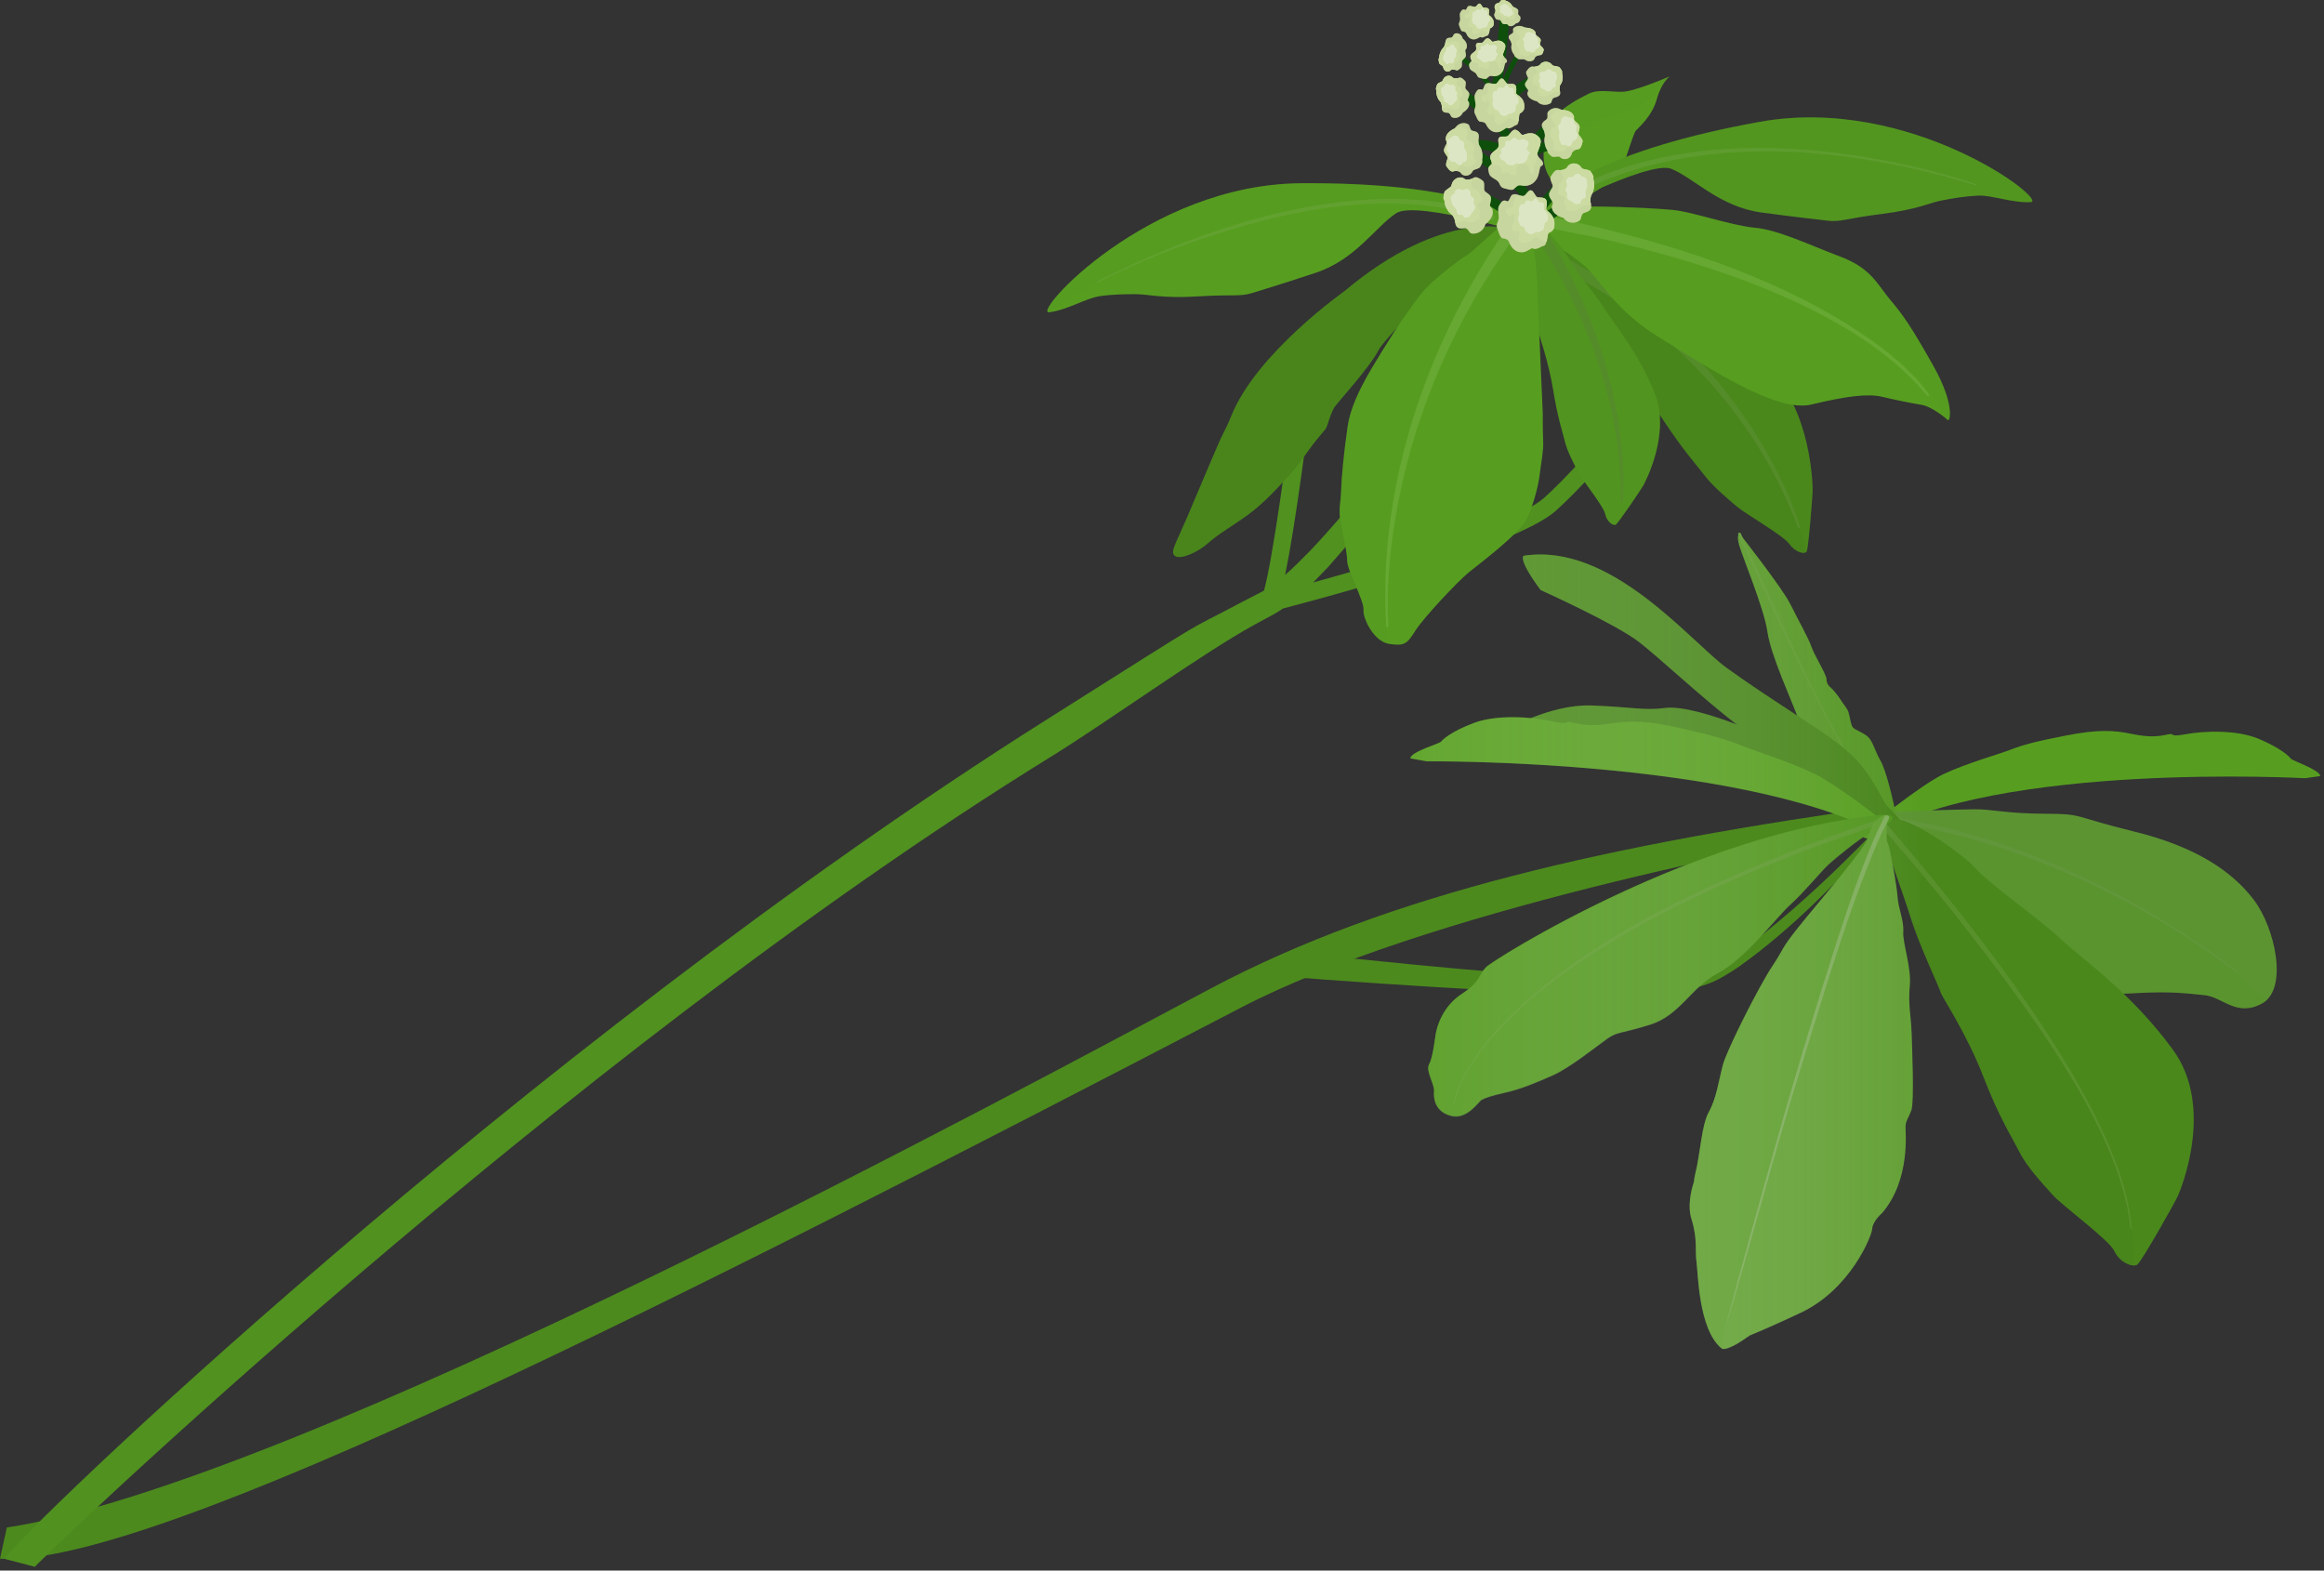 <svg width="401" height="271" viewBox="0 0 401 271" fill="none" xmlns="http://www.w3.org/2000/svg">
<rect x="0" y="0" width="401" height="271" fill="#333333" stroke="none"/>
<path d="M326.49 142.37C306.58 145.36 245.32 157.63 214.17 173.84C118.41 223.66 26.36 270.57 0 268.96L1.18 263.57C50.91 256.08 175.49 188.27 209.04 170.49C239.78 154.2 278.05 145.62 326.09 138.98L326.49 142.37Z" fill="#4C8A1D"/>
<path d="M229.91 165.04C249.03 166.94 268.32 169.16 287.54 168.63C290.19 168.45 292.71 168.34 294.99 167.22C298.31 165.7 301.3 163.44 304.19 161.2C310.86 155.9 317.09 149.95 323.06 143.82L323.98 144.67C316.62 152.54 309.04 160.37 300.22 166.68C299.55 167.17 298.15 168.05 297.42 168.46C292.52 171.45 286.64 171.1 281.19 171.38C272.53 171.54 263.91 171.19 255.31 170.76C246.7 170.31 229.36 169.15 220.75 168.43L229.91 165.03V165.04Z" fill="#4C8A1D"/>
<path d="M322.371 144.681C322.371 144.681 320.971 144.661 321.471 143.821C321.971 142.981 331.461 135.401 335.391 133.551C339.321 131.701 344.851 130.151 346.911 129.361C348.971 128.571 350.911 127.991 356.501 126.911C362.091 125.831 364.701 125.991 367.801 126.631C370.891 127.271 372.421 127.081 373.981 126.741C375.541 126.401 373.951 127.281 377.131 126.691C380.311 126.101 385.971 125.891 389.771 127.501C393.571 129.111 395.021 130.541 395.271 130.901C395.521 131.261 400.251 132.811 400.361 133.911L397.721 134.281C397.721 134.281 344.601 131.341 322.941 144.311L322.371 144.671V144.681Z" fill="#579E20"/>
<path d="M327.663 140.021C327.663 140.021 321.303 137.941 322.553 140.161C323.803 142.381 334.283 151.121 337.573 154.131C340.863 157.151 349.073 166.051 352.163 166.681C355.253 167.311 356.593 166.491 357.793 168.171C358.993 169.851 359.083 170.691 362.163 171.091C365.253 171.491 363.163 171.661 368.943 171.341C374.723 171.031 377.243 171.411 380.373 171.711C383.513 172.011 385.923 175.601 390.373 173.111C394.823 170.611 392.603 160.131 388.863 155.231C385.123 150.321 378.853 146.071 368.123 143.451C357.393 140.831 359.663 140.431 352.893 140.411C346.123 140.391 343.813 139.611 340.633 139.641C337.453 139.671 327.653 140.021 327.653 140.021H327.663Z" fill="#5C9432"/>
<g style="mix-blend-mode:multiply" opacity="0.2">
<path d="M357.805 168.172C359.005 169.852 359.095 170.692 362.175 171.092C365.265 171.492 363.175 171.662 368.955 171.342C374.735 171.032 377.255 171.412 380.385 171.712C383.525 172.012 385.935 175.602 390.385 173.112C390.655 172.962 390.895 172.782 391.115 172.572C372.975 154.232 344.205 144.852 322.555 140.152C323.815 142.372 334.285 151.102 337.575 154.122C340.865 157.142 349.075 166.042 352.165 166.672C355.265 167.312 356.595 166.482 357.795 168.162L357.805 168.172Z" fill="#51941F"/>
</g>
<path d="M385.954 167.829C373.764 158.489 359.954 151.259 345.424 146.329C344.204 145.949 340.944 144.979 339.674 144.599C337.484 144.079 334.084 143.159 331.874 142.819L327.944 142.099C327.714 142.069 327.544 141.849 327.584 141.609C327.624 141.379 327.844 141.229 328.074 141.279L332.034 142.049C341.184 143.879 350.234 147.079 358.664 151.019C363.524 153.289 368.264 155.799 372.834 158.589C377.414 161.379 381.854 164.379 386.054 167.709C386.134 167.769 386.034 167.899 385.954 167.829Z" fill="#62963B"/>
<path d="M300.303 92.288C300.303 92.288 299.573 91.878 300.003 93.738C300.433 95.598 304.393 104.908 304.973 109.058C305.553 113.208 309.373 121.308 310.303 124.078C311.233 126.848 312.503 129.608 313.533 132.688C314.563 135.768 318.643 140.268 321.013 142.178C323.383 144.088 324.223 145.348 324.313 146.018C324.403 146.688 324.713 149.238 325.203 149.018C325.693 148.798 327.783 143.978 327.203 140.908C326.623 137.838 325.393 132.808 324.463 131.238C323.533 129.668 323.173 127.938 322.313 127.148C321.453 126.358 320.063 125.968 319.693 125.498C319.323 125.028 319.173 123.568 318.943 122.878C318.713 122.188 317.953 121.358 317.643 120.828C317.333 120.298 316.433 119.148 316.043 118.798C315.653 118.448 315.163 118.068 315.163 117.228C315.163 116.388 312.993 112.958 312.573 111.638C312.153 110.318 310.343 107.118 308.933 104.278C307.523 101.438 300.323 92.288 300.323 92.288H300.303Z" fill="#569626"/>
<g style="mix-blend-mode:multiply" opacity="0.2">
<path d="M308.313 108.52C309.773 112.9 312.133 117.03 313.573 120.33C315.013 123.63 321.343 134.73 322.343 136.9C323.143 138.63 326.313 144.22 325.483 148.69C326.213 147.52 327.703 143.56 327.203 140.91C326.633 137.84 325.393 132.81 324.463 131.24C323.533 129.67 323.173 127.94 322.313 127.15C321.443 126.36 320.063 125.97 319.693 125.5C319.323 125.03 319.173 123.57 318.943 122.88C318.713 122.19 317.953 121.36 317.643 120.83C317.333 120.3 316.433 119.15 316.043 118.8C315.653 118.44 315.163 118.07 315.163 117.23C315.163 116.39 312.993 112.96 312.573 111.64C312.153 110.32 310.343 107.12 308.933 104.28C307.523 101.44 300.323 92.29 300.323 92.29C300.323 92.29 300.273 92.26 300.203 92.25C300.783 93.3 306.933 104.35 308.323 108.51L308.313 108.52Z" fill="#51941F"/>
</g>
<path d="M325.134 144.46C323.964 139.78 321.544 135.48 319.184 131.3C311.944 118.71 306.054 105.41 299.914 92.26C299.854 92.14 299.914 91.99 300.034 91.93C300.154 91.87 300.304 91.93 300.364 92.05C306.414 105.22 312.224 118.56 319.364 131.19C321.544 135.23 324.454 140.17 325.134 144.45V144.46Z" fill="#5D992E"/>
<path d="M265.831 101.809C265.831 101.809 278.761 107.629 282.841 110.799C286.921 113.969 296.941 123.469 302.651 127.139C308.361 130.809 312.201 135.009 316.871 138.479C321.541 141.949 324.091 145.629 327.361 147.669C330.631 149.709 329.811 153.079 330.041 155.539C330.271 157.999 334.581 154.109 333.071 149.719C331.561 145.329 327.241 142.369 324.561 137.359C321.881 132.349 320.131 130.619 316.991 128.169C313.841 125.719 304.171 119.789 297.881 115.199C291.591 110.609 277.961 93.539 262.921 95.889C262.921 95.889 261.751 96.299 265.831 101.809Z" fill="#48851B"/>
<path d="M328.561 144.78C330.971 141.24 316.661 132.39 315.801 131.87C312.991 130.16 305.911 127.93 302.881 126.4C299.851 124.86 291.121 121.66 287.391 122.15C283.661 122.64 281.821 122 274.651 121.73C267.481 121.47 259.961 125.92 259.961 125.92L268.451 127.54L294.001 134.01L307.071 135.03L328.561 144.77V144.78Z" fill="#48851B"/>
<path d="M327.642 145.621C327.642 145.621 329.142 145.661 328.562 144.771C327.982 143.881 317.392 135.601 313.072 133.511C308.752 131.421 302.742 129.551 300.482 128.641C298.222 127.731 296.112 127.041 290.052 125.661C283.992 124.281 281.192 124.331 277.912 124.841C274.622 125.351 272.982 125.091 271.292 124.671C269.602 124.251 271.352 125.231 267.912 124.471C264.472 123.711 258.382 123.231 254.382 124.721C250.382 126.211 248.912 127.621 248.652 127.971C248.392 128.321 243.402 129.711 243.352 130.851L246.202 131.361C246.202 131.361 303.062 130.801 327.012 145.211L327.642 145.611V145.621Z" fill="#579E20"/>
<path d="M326.639 141.46C326.639 141.46 324.449 141.96 325.049 144.47C325.649 146.98 328.319 153.92 329.709 158.45C331.099 162.98 334.759 170.68 334.869 171.28C334.979 171.88 339.229 178.1 342.149 185.61C345.069 193.12 346.989 195.88 348.329 198.58C349.669 201.28 352.309 204.08 354.099 206.1C355.889 208.12 363.909 213.9 364.839 215.9C365.769 217.9 368.059 218.76 368.809 218.18C369.559 217.6 375.279 207.5 375.789 206.34C376.299 205.18 382.149 191.08 374.959 181.18C367.769 171.28 359.329 165.57 355.559 162.02C351.789 158.47 343.329 152.61 340.829 149.79C338.329 146.97 328.459 140.41 326.659 141.46H326.639Z" fill="#48851B"/>
<g style="mix-blend-mode:multiply" opacity="0.2">
<path d="M355.551 162.02C351.781 158.48 343.321 152.61 340.821 149.79C338.321 146.97 328.451 140.41 326.651 141.46C326.651 141.46 324.461 141.96 325.061 144.47C325.661 146.98 328.331 153.92 329.721 158.45C329.941 159.18 329.401 157.6 329.721 158.45C332.971 163.63 329.971 150.2 332.041 151.3C335.201 152.99 344.121 166.14 353.161 178.64C361.151 189.67 369.311 208.75 367.941 218.32C368.301 218.36 368.621 218.32 368.821 218.17C369.571 217.59 375.291 207.49 375.801 206.33C376.301 205.18 382.161 191.07 374.971 181.17C367.781 171.27 359.341 165.56 355.571 162.01L355.551 162.02Z" fill="#51941F"/>
</g>
<path d="M324.37 140.829C338.24 156.949 366.44 191.059 367.78 211.979C367.78 212.109 367.58 212.119 367.58 211.979C366.19 194.679 347.84 171.289 337.17 157.589C332.78 152.129 328.26 146.749 323.58 141.549C323.12 141.059 323.88 140.269 324.38 140.829H324.37Z" fill="#58912C"/>
<path d="M325.142 140.59C325.142 140.59 327.102 140.56 326.402 141.48C325.702 142.4 324.152 142.86 322.382 143.88C320.612 144.9 316.702 148.05 315.452 149.22C314.202 150.39 311.132 154.12 308.932 156.08C306.722 158.04 301.242 165.32 296.492 167.84C291.752 170.36 289.932 175.16 284.732 176.79C279.532 178.42 279.132 177.93 277.242 179.28C275.352 180.63 270.882 184.21 268.022 185.49C265.162 186.77 262.312 187.94 259.772 188.5C257.232 189.06 256.232 189.45 255.672 189.75C255.112 190.05 253.162 193.24 250.382 192.52C247.602 191.8 247.342 189.55 247.442 188.29C247.542 187.03 245.962 184.74 246.582 183.64C247.202 182.54 247.522 179.75 247.722 178.45C247.922 177.15 248.912 173.66 252.202 171.5C255.492 169.33 255.042 168.27 256.402 166.88C257.762 165.49 293.102 143.29 325.132 140.57L325.142 140.59Z" fill="#52961F"/>
<g style="mix-blend-mode:multiply" opacity="0.2">
<path d="M325.144 140.592C293.104 143.312 257.764 165.512 256.414 166.902C255.054 168.292 255.504 169.362 252.214 171.522C248.924 173.692 247.924 177.172 247.734 178.472C247.534 179.772 247.214 182.562 246.594 183.662C245.974 184.762 247.554 187.052 247.454 188.312C247.354 189.572 247.604 191.762 250.304 192.512C253.944 163.072 325.464 141.252 325.464 141.252L325.804 140.632C325.474 140.582 325.164 140.582 325.164 140.582L325.144 140.592Z" fill="#51941F"/>
</g>
<path d="M250.762 190.441C251.322 187.631 252.772 185.041 254.352 182.691C255.782 180.481 257.942 177.961 259.802 176.081C273.322 162.611 291.102 154.201 308.592 147.111C312.232 145.501 320.862 142.591 324.672 141.181C324.902 141.101 325.142 141.221 325.222 141.441C325.302 141.671 325.172 141.931 324.942 142.001C321.052 143.381 312.522 146.241 308.862 147.791C300.122 151.131 291.202 155.191 282.992 159.641C273.162 165.261 263.402 171.631 256.232 180.521C253.932 183.451 251.742 186.771 250.932 190.451C250.932 190.501 250.882 190.541 250.832 190.531C250.792 190.531 250.762 190.481 250.772 190.431L250.762 190.441Z" fill="#5D992E"/>
<path d="M329.833 177.988C329.763 175.598 329.223 173.258 329.533 170.108C329.843 166.958 328.253 162.628 328.403 160.748C328.543 158.878 327.533 156.688 327.413 154.688C327.293 152.688 326.003 145.798 325.683 145.368C325.363 144.938 325.683 142.318 325.553 141.108C325.423 139.898 323.693 141.588 323.693 141.588C323.693 141.588 322.883 142.098 322.553 144.058C322.213 146.008 313.673 155.768 310.373 159.908C307.073 164.048 308.103 163.258 305.813 166.698C303.523 170.138 297.983 181.098 297.283 183.718C296.583 186.338 296.183 189.468 294.873 191.818C293.563 194.168 293.413 199.018 292.493 202.608C292.393 203.018 292.333 203.438 292.293 203.868C291.743 205.548 291.173 208.138 291.853 210.308C292.953 213.838 292.443 215.818 292.723 217.698C293.003 219.578 293.053 229.378 297.033 232.638C297.033 232.638 297.313 233.128 299.253 232.128C299.983 231.748 300.963 231.098 301.913 230.428C303.693 229.698 306.493 228.488 310.673 226.528C319.233 222.528 322.993 213.278 323.053 211.988C323.123 210.708 324.783 209.278 324.783 209.278C329.673 203.518 328.763 195.378 328.793 194.388C328.823 193.398 329.243 193.038 329.793 191.608C330.343 190.178 329.913 180.388 329.843 177.998L329.833 177.988Z" fill="#64A136"/>
<g style="mix-blend-mode:multiply" opacity="0.2">
<path d="M324.933 140.727C324.393 140.917 323.693 141.587 323.693 141.587C323.693 141.587 322.883 142.097 322.553 144.057C322.223 146.017 313.673 155.767 310.373 159.907C307.073 164.047 308.103 163.257 305.813 166.697C303.523 170.137 297.983 181.097 297.283 183.717C296.583 186.337 296.183 189.467 294.873 191.817C293.563 194.167 293.413 199.017 292.493 202.607C292.393 203.017 292.333 203.437 292.293 203.867C291.743 205.547 291.173 208.137 291.853 210.307C292.953 213.837 292.443 215.817 292.723 217.697C293.003 219.567 293.053 229.257 296.963 232.587C298.083 224.617 304.963 203.747 306.903 195.687C308.943 187.167 323.643 144.507 324.933 140.747V140.727Z" fill="#51941F"/>
</g>
<path d="M297.623 229.387C303.623 207.007 309.783 184.657 316.893 162.597C319.003 156.187 321.133 149.697 323.893 143.537L325.193 140.907C325.293 140.707 325.543 140.617 325.743 140.717C325.973 140.827 326.033 141.107 325.903 141.317L324.613 143.867C318.813 157.107 314.843 171.097 310.543 184.877C305.973 199.467 301.973 215.207 297.613 229.367L297.623 229.387Z" fill="#7FAD5C"/>
<path style="mix-blend-mode:multiply" d="M397.722 134.289L400.362 133.919C400.262 132.819 395.532 131.259 395.272 130.909C395.012 130.559 393.572 129.129 389.772 127.509C385.972 125.889 380.302 126.109 377.132 126.699C373.952 127.289 375.542 126.409 373.982 126.749C372.422 127.089 370.902 127.279 367.802 126.639C364.712 125.999 362.102 125.839 356.502 126.919C350.912 127.999 348.972 128.579 346.912 129.369C344.852 130.159 339.322 131.719 335.392 133.559C333.362 134.509 329.862 136.989 326.872 139.279C326.762 138.749 326.632 138.189 326.502 137.619C326.442 137.379 326.392 137.149 326.332 136.909C326.102 135.969 325.842 135.029 325.592 134.179C325.462 133.749 325.332 133.349 325.202 132.979C325.072 132.609 324.942 132.269 324.822 131.979C324.702 131.689 324.572 131.439 324.462 131.239C323.532 129.669 323.172 127.939 322.312 127.149C321.882 126.759 321.312 126.459 320.812 126.209C320.312 125.949 319.872 125.739 319.692 125.499C319.512 125.259 319.382 124.779 319.262 124.269C319.232 124.139 319.202 124.009 319.182 123.889C319.132 123.639 319.082 123.389 319.022 123.169C318.992 123.059 318.972 122.959 318.942 122.879C318.712 122.189 317.952 121.359 317.642 120.829C317.482 120.569 317.182 120.149 316.872 119.749C316.562 119.349 316.232 118.969 316.042 118.799C315.942 118.709 315.842 118.619 315.742 118.519C315.642 118.419 315.542 118.319 315.462 118.189C315.422 118.129 315.382 118.069 315.342 117.999C315.272 117.859 315.212 117.709 315.182 117.519C315.172 117.429 315.162 117.329 315.162 117.229C315.162 116.969 314.952 116.449 314.642 115.829C314.522 115.579 314.382 115.309 314.242 115.039C314.102 114.759 313.952 114.479 313.802 114.199C313.422 113.489 313.052 112.789 312.802 112.229C312.702 112.009 312.622 111.809 312.572 111.649C312.332 110.909 311.662 109.569 310.862 108.039C310.712 107.759 310.562 107.459 310.402 107.169C310.322 107.029 310.252 106.879 310.172 106.729C310.072 106.549 309.982 106.359 309.882 106.179C309.552 105.549 309.232 104.909 308.922 104.299C308.792 104.029 308.602 103.709 308.382 103.349C308.082 102.859 307.712 102.299 307.302 101.689C305.182 98.589 301.872 94.299 300.722 92.829C300.612 92.579 300.492 92.329 300.382 92.089C300.322 91.969 300.172 91.909 300.042 91.959C299.912 92.009 299.852 92.149 299.912 92.279C299.932 92.319 299.942 92.349 299.962 92.389C299.862 92.549 299.822 92.929 300.012 93.759C300.442 95.619 304.402 104.929 304.982 109.079C305.532 112.949 308.892 120.259 310.082 123.469C306.132 120.879 301.462 117.829 297.872 115.209C291.582 110.609 277.952 93.549 262.912 95.899C262.912 95.899 261.742 96.309 265.822 101.819C265.822 101.819 278.752 107.639 282.832 110.809C286.262 113.469 293.892 120.609 299.632 124.999C295.722 123.479 290.162 121.789 287.382 122.159C283.652 122.649 281.812 122.009 274.642 121.739C270.862 121.599 266.982 122.779 264.162 123.919C260.952 123.619 257.162 123.699 254.382 124.739C250.382 126.229 248.912 127.639 248.652 127.989C248.392 128.349 243.402 129.729 243.352 130.869L246.202 131.379C246.202 131.379 292.292 130.919 318.952 141.359C318.912 141.359 318.872 141.369 318.842 141.379C314.032 142.139 309.212 143.269 304.492 144.639C304.182 144.729 303.872 144.819 303.562 144.909C302.732 145.159 301.902 145.409 301.082 145.669C300.102 145.979 299.132 146.299 298.162 146.629C297.192 146.959 296.232 147.289 295.282 147.639C293.992 148.099 292.722 148.579 291.462 149.069C290.862 149.299 290.262 149.529 289.672 149.769C287.842 150.499 286.052 151.249 284.322 151.999C283.892 152.189 283.452 152.379 283.032 152.569C281.462 153.259 279.942 153.959 278.472 154.649C277.932 154.899 277.402 155.149 276.882 155.409C276.102 155.789 275.332 156.159 274.582 156.529C270.232 158.689 266.472 160.739 263.512 162.449C263.322 162.559 263.122 162.669 262.942 162.779C261.562 163.579 260.372 164.299 259.402 164.909C258.292 165.599 257.472 166.149 256.962 166.509C256.872 166.569 256.792 166.629 256.722 166.679C256.572 166.789 256.462 166.879 256.412 166.929C255.732 167.629 255.502 168.239 255.032 168.949C254.972 169.039 254.912 169.129 254.842 169.219C254.702 169.399 254.552 169.599 254.362 169.799C254.082 170.099 253.732 170.429 253.272 170.789C252.962 171.029 252.612 171.279 252.202 171.549C251.992 171.689 251.802 171.829 251.612 171.969C249.852 173.329 248.842 175.059 248.292 176.459C247.962 177.309 247.782 178.039 247.712 178.499C247.592 179.309 247.422 180.709 247.152 181.909C247.072 182.269 246.982 182.609 246.892 182.919C246.792 183.219 246.692 183.489 246.572 183.699C246.492 183.839 246.452 183.999 246.432 184.169C246.382 184.679 246.572 185.319 246.802 185.969C246.842 186.079 246.882 186.189 246.922 186.299C246.992 186.489 247.062 186.679 247.122 186.859C247.172 186.989 247.212 187.119 247.252 187.249C247.312 187.449 247.362 187.649 247.402 187.839C247.422 187.929 247.432 188.019 247.432 188.109C247.432 188.199 247.432 188.279 247.432 188.359C247.332 189.599 247.582 191.809 250.282 192.559C250.282 192.559 250.342 192.579 250.372 192.589C253.152 193.309 255.112 190.129 255.662 189.819C256.222 189.519 257.232 189.129 259.762 188.569C262.292 188.009 265.152 186.839 268.012 185.559C270.872 184.279 275.342 180.699 277.232 179.349C279.122 177.999 279.522 178.479 284.722 176.859C289.922 175.229 291.742 170.429 296.482 167.909C301.222 165.389 306.712 158.109 308.922 156.149C311.132 154.189 314.192 150.459 315.442 149.289C316.522 148.279 319.552 145.819 321.502 144.489C321.732 144.679 322.152 144.719 322.302 144.729C322.232 144.869 322.152 145.019 322.052 145.189C321.782 145.649 321.402 146.209 320.952 146.839C320.392 147.619 319.712 148.519 318.962 149.469C318.662 149.849 318.352 150.239 318.032 150.629C317.712 151.029 317.392 151.429 317.062 151.829C316.242 152.839 315.392 153.859 314.572 154.859C314.332 155.139 314.102 155.429 313.872 155.699C313.532 156.109 313.202 156.509 312.872 156.899C311.892 158.079 311.012 159.139 310.352 159.969C308.992 161.669 308.372 162.539 307.942 163.209C307.852 163.349 307.762 163.489 307.692 163.619C307.522 163.899 307.382 164.169 307.202 164.489C306.902 165.019 306.512 165.679 305.792 166.759C305.652 166.979 305.492 167.219 305.332 167.489C305.002 168.029 304.622 168.669 304.222 169.389C304.022 169.749 303.812 170.119 303.602 170.509C301.682 173.999 299.372 178.619 298.122 181.539C297.702 182.509 297.402 183.299 297.272 183.779C296.922 185.089 296.652 186.519 296.302 187.929C296.122 188.629 295.932 189.329 295.702 189.989C295.582 190.319 295.462 190.649 295.322 190.959C295.182 191.279 295.032 191.579 294.872 191.879C294.792 192.029 294.712 192.179 294.642 192.349C294.512 192.639 294.392 192.969 294.292 193.309C294.262 193.399 294.242 193.479 294.212 193.569C293.822 194.929 293.562 196.599 293.302 198.299C293.072 199.799 292.832 201.319 292.492 202.669C292.442 202.869 292.402 203.079 292.362 203.289C292.332 203.499 292.302 203.709 292.292 203.929C292.212 204.179 292.132 204.459 292.052 204.739C291.942 205.139 291.842 205.559 291.762 205.999C291.752 206.079 291.732 206.149 291.722 206.229C291.492 207.559 291.442 209.039 291.852 210.359C292.952 213.889 292.442 215.869 292.722 217.749C293.002 219.629 293.052 229.429 297.032 232.689C297.032 232.689 297.312 233.179 299.252 232.179C299.982 231.799 300.962 231.149 301.912 230.479C303.692 229.749 306.492 228.539 310.672 226.579C319.232 222.579 322.992 213.329 323.052 212.039C323.122 210.759 324.782 209.329 324.782 209.329C329.672 203.569 328.762 195.429 328.792 194.439C328.822 193.449 329.242 193.089 329.792 191.659C330.342 190.229 329.912 180.439 329.842 178.049C329.772 175.659 329.232 173.319 329.542 170.169C329.842 167.019 328.262 162.689 328.412 160.809C328.552 158.939 327.532 156.749 327.422 154.749C327.362 153.729 326.992 151.419 326.602 149.359C326.792 149.919 327.002 150.499 327.202 151.089C327.352 151.529 327.512 151.979 327.672 152.429C327.752 152.649 327.822 152.869 327.902 153.089C328.062 153.539 328.222 153.999 328.372 154.449C328.522 154.889 328.672 155.329 328.822 155.759C328.932 156.079 329.042 156.399 329.142 156.719C329.352 157.349 329.542 157.949 329.712 158.519C329.822 158.869 329.942 159.239 330.072 159.629C330.072 159.649 330.092 159.679 330.102 159.699C331.682 164.269 334.772 170.799 334.872 171.339C334.982 171.939 339.232 178.159 342.152 185.669C345.072 193.179 346.992 195.939 348.332 198.639C349.672 201.339 352.312 204.139 354.102 206.159C355.892 208.179 363.912 213.959 364.842 215.959C365.562 217.509 367.102 218.369 368.102 218.409C368.222 218.409 368.332 218.409 368.432 218.399C368.452 218.399 368.472 218.389 368.502 218.379C368.622 218.349 368.732 218.309 368.812 218.249C368.882 218.199 368.992 218.059 369.142 217.849C369.542 217.299 370.192 216.259 370.932 215.029C371.212 214.569 371.502 214.079 371.792 213.569C371.992 213.229 372.192 212.889 372.382 212.549C372.682 212.039 372.972 211.519 373.262 211.019C373.642 210.349 374.012 209.699 374.342 209.109C374.422 208.959 374.502 208.819 374.582 208.679C374.812 208.259 375.022 207.879 375.202 207.549C375.492 206.999 375.702 206.599 375.782 206.419C375.842 206.279 375.992 205.929 376.182 205.409C376.372 204.889 376.622 204.209 376.872 203.389C377.002 202.979 377.132 202.539 377.252 202.059C377.512 201.109 377.762 200.049 377.962 198.899C378.122 198.039 378.252 197.129 378.342 196.179C378.642 193.099 378.532 189.659 377.482 186.359C377.422 186.169 377.362 185.979 377.292 185.799C376.742 184.229 375.972 182.699 374.932 181.259C373.582 179.399 372.192 177.699 370.792 176.119C370.322 175.589 369.862 175.079 369.392 174.589C368.462 173.599 367.532 172.659 366.622 171.779C366.542 171.699 366.462 171.629 366.382 171.549C366.392 171.549 366.402 171.549 366.412 171.549C366.412 171.549 366.432 171.549 366.442 171.549C366.742 171.539 367.082 171.519 367.482 171.499C367.902 171.479 368.382 171.449 368.932 171.419C370.382 171.339 371.622 171.309 372.712 171.299C372.982 171.299 373.252 171.299 373.512 171.299C373.772 171.299 374.022 171.299 374.262 171.309C375.232 171.329 376.092 171.379 376.892 171.449C378.102 171.549 379.192 171.669 380.362 171.779C380.562 171.799 380.752 171.829 380.942 171.869C382.092 172.119 383.162 172.759 384.292 173.279C385.052 173.629 385.842 173.919 386.702 174.019C387.782 174.139 388.972 173.959 390.362 173.179C390.492 173.099 390.622 173.019 390.742 172.929C390.862 172.839 390.982 172.739 391.092 172.639C394.532 169.429 392.362 159.899 388.842 155.289C385.102 150.379 378.832 146.129 368.102 143.509C357.372 140.889 359.642 140.489 352.872 140.469C346.102 140.449 343.792 139.669 340.612 139.699C339.102 139.709 336.122 139.799 333.382 139.889C358.142 132.159 397.672 134.349 397.672 134.349L397.722 134.289Z" fill="url(#paint0_linear_3026_3248)"/>
<path d="M291.629 57.791C291.449 58.011 273.649 79.501 266.439 85.901C261.639 90.161 241.009 96.551 226.589 100.501C227.499 99.581 228.389 98.641 229.269 97.721C243.179 82.011 254.849 64.611 266.459 47.191L263.959 45.531C255.169 58.361 246.059 71.051 236.319 83.181C233.069 87.211 229.729 91.151 226.219 94.871C224.769 96.341 223.299 97.851 221.739 99.211C223.719 89.721 225.949 71.551 226.729 64.921L223.749 64.571C222.189 77.841 219.559 96.741 218.099 101.901C218.029 101.941 217.969 101.981 217.899 102.021L214.429 103.811C202.809 110.001 211.969 104.361 180.589 124.171C89.669 181.561 1.849 265.921 0.859 269.001L6.029 270.351C6.239 269.771 96.619 182.881 181.259 130.621C191.289 124.431 207.489 112.701 216.529 107.751L219.969 105.891C220.449 105.611 220.929 105.301 221.389 104.991C227.189 103.491 261.369 94.421 268.439 88.151C275.819 81.601 293.209 60.601 293.949 59.711L291.639 57.801L291.629 57.791Z" fill="#50911F"/>
<path d="M265.49 38.26C265.49 38.26 264.3 38.97 265.34 40.95C266.38 42.93 269.87 48.22 271.94 51.74C274 55.25 278.3 61.04 278.53 61.51C278.76 61.98 283.01 66.48 286.81 72.22C290.61 77.96 292.52 79.95 294.06 81.97C295.6 83.99 297.96 85.92 299.58 87.32C301.21 88.72 307.62 92.33 308.72 93.84C309.82 95.35 311.44 95.73 311.74 95.15C312.04 94.57 312.77 85.51 312.76 84.49C312.75 83.47 312.48 71.12 305.45 64.02C298.42 56.93 291.77 53.43 288.53 51.06C285.29 48.69 278.59 45.07 276.31 43.11C274.03 41.15 266.29 37.16 265.48 38.27L265.49 38.26Z" fill="#48851B"/>
<g style="mix-blend-mode:multiply" opacity="0.2">
<path d="M288.541 51.048C287.251 50.108 285.421 48.968 283.531 47.818C278.881 46.128 273.881 44.448 273.031 44.518C272.091 44.588 268.701 43.848 266.781 43.418C266.901 43.618 267.031 43.828 267.171 44.038C272.821 47.088 304.191 65.248 311.691 95.198C311.711 95.178 311.731 95.168 311.741 95.148C312.041 94.568 312.771 85.508 312.761 84.488C312.761 83.478 312.481 71.118 305.451 64.018C298.421 56.928 291.771 53.428 288.531 51.058L288.541 51.048Z" fill="#51941F"/>
</g>
<path d="M310.208 90.971C303.518 72.891 289.689 57.651 272.939 48.301L269.578 46.441C269.058 46.191 268.839 45.551 269.119 45.041C269.389 44.541 270.019 44.371 270.509 44.661L273.899 46.651C286.259 53.921 296.738 64.411 304.048 76.731C306.698 81.201 308.988 85.891 310.578 90.861C310.608 90.961 310.558 91.071 310.458 91.101C310.358 91.131 310.249 91.071 310.219 90.971H310.208Z" fill="#558C2A"/>
<path d="M231.961 50.25C231.961 50.25 216.831 60.9 212.461 71.74C212.461 71.74 211.871 73.29 211.131 74.64C210.391 75.99 206.751 84.8 204.751 89.45C202.751 94.1 201.861 95.26 202.751 95.94C203.641 96.62 206.611 95.36 208.461 93.71C210.311 92.06 212.911 90.61 215.281 88.87C217.651 87.13 219.731 85 222.031 82.48C224.331 79.96 225.371 78.22 226.481 76.77C227.591 75.32 228.411 74.45 228.701 74.06C228.991 73.67 229.291 72.51 229.441 72.12C229.591 71.73 229.811 71.06 230.181 70.38C230.551 69.7 236.341 63.41 237.821 60.51C239.301 57.61 253.691 43.96 254.651 43.67C255.611 43.38 261.551 39.8 261.101 39.6C260.651 39.4 249.091 35.83 231.961 50.25Z" fill="#49851B"/>
<path d="M268.881 32.33C268.881 32.33 271.551 34.97 274.771 33.3C277.981 31.63 277.731 30.61 278.741 30.03C279.741 29.46 280.091 28.59 280.701 26.75C281.311 24.91 281.971 22.86 282.281 22.51C282.591 22.16 285.061 20.09 285.871 17.13C286.681 14.17 288.111 13.18 288.111 13.18C288.111 13.18 282.101 15.78 279.961 15.84C277.821 15.89 275.851 15.36 274.151 16.16C272.451 16.97 269.681 18.55 268.841 19.7C268.001 20.85 263.651 27.83 268.901 32.33H268.881Z" fill="#579E20"/>
<path d="M265.771 41.073C265.771 41.073 244.511 34.413 240.901 36.793C237.291 39.173 233.911 44.793 227.011 47.073C220.111 49.353 218.291 49.853 216.111 50.543C213.931 51.233 212.871 50.763 206.701 51.143C200.531 51.523 198.041 50.763 196.071 50.763C194.101 50.763 192.131 50.763 189.761 51.103C187.391 51.443 184.191 53.483 181.041 53.883C177.891 54.283 197.931 31.813 224.471 31.623C251.011 31.423 262.761 36.533 269.481 41.763L265.761 41.073H265.771Z" fill="#579E20"/>
<g style="mix-blend-mode:multiply" opacity="0.2">
<path d="M268.179 41.511L269.489 41.751C262.769 36.521 251.019 31.411 224.479 31.611C198.089 31.811 178.139 54.011 181.009 53.871C192.859 46.021 231.379 23.531 268.179 41.511Z" fill="#51941F"/>
</g>
<path d="M189.272 48.58C209.012 38.62 235.702 29.69 257.522 37.01C258.132 37.23 257.822 38.18 257.182 37.95C240.342 32.11 221.942 36.16 205.582 41.81C200.052 43.8 194.602 46.07 189.372 48.75C189.272 48.81 189.172 48.64 189.282 48.58H189.272Z" fill="#62A130"/>
<g style="mix-blend-mode:multiply" opacity="0.2">
<path d="M278.202 19.949C284.892 18.409 286.052 15.469 287.742 13.359C286.492 13.889 281.752 15.839 279.912 15.879C277.772 15.929 275.802 15.399 274.102 16.199C272.402 17.009 269.632 18.589 268.792 19.739C267.952 20.879 263.692 27.749 268.722 32.249C269.572 27.819 271.892 21.399 278.212 19.939L278.202 19.949Z" fill="#51941F"/>
</g>
<path d="M264.733 36.92C264.733 36.92 264.023 37.85 265.573 39.78C267.123 41.71 270.513 43.43 273.293 45.76C276.073 48.09 278.363 53.39 286.483 58.34C294.603 63.29 306.433 71.28 312.553 69.8C318.683 68.32 322.363 67.88 324.823 68.48C327.283 69.07 329.843 69.57 331.583 69.86C333.323 70.15 335.793 72.18 336.103 72.49C336.413 72.8 337.413 69.92 333.573 63.1C329.733 56.27 328.283 54.24 326.123 51.7C323.963 49.16 322.913 46.3 317.573 44.3C312.233 42.29 306.893 39.68 302.803 39.3C298.713 38.92 292.243 36.62 288.763 36.24C285.283 35.86 264.603 34.79 264.723 36.94L264.733 36.92Z" fill="#579E20"/>
<g style="mix-blend-mode:multiply" opacity="0.2">
<path d="M326.134 51.689C323.964 49.149 322.924 46.289 317.584 44.289C312.244 42.279 306.904 39.669 302.814 39.289C298.714 38.909 292.254 36.609 288.774 36.229C285.294 35.849 264.614 34.779 264.734 36.929C264.734 36.929 264.584 37.139 264.574 37.539L273.574 39.889C273.574 39.889 325.004 49.649 335.424 71.929C335.774 72.199 336.024 72.419 336.114 72.499C336.424 72.799 337.424 69.929 333.584 63.109C329.744 56.279 328.294 54.249 326.134 51.709V51.689Z" fill="#51941F"/>
</g>
<path d="M332.521 68.279C320.021 53.059 293.801 45.099 275.091 40.899L266.021 39.109C265.461 39.019 265.081 38.479 265.191 37.919C265.301 37.369 265.841 37.009 266.401 37.129C284.531 40.949 302.921 46.149 318.771 55.959C323.981 59.289 329.171 63.029 332.851 68.069C332.911 68.159 332.881 68.279 332.801 68.329C332.711 68.389 332.591 68.359 332.531 68.269L332.521 68.279Z" fill="#66A832"/>
<path d="M264.063 37.87C264.063 37.87 262.873 37.97 262.953 39.61C263.033 41.25 263.773 45.9 264.063 48.9C264.353 51.9 265.543 57.13 265.543 57.51C265.543 57.89 267.173 62.25 267.993 67.29C268.813 72.33 269.553 74.26 269.993 76.1C270.433 77.94 271.553 79.97 272.293 81.42C273.033 82.87 276.673 87.32 276.963 88.68C277.253 90.04 278.373 90.81 278.813 90.52C279.253 90.23 283.193 84.42 283.563 83.74C283.933 83.06 288.313 74.74 285.493 67.77C282.673 60.8 278.823 56.35 277.183 53.74C275.543 51.13 271.693 46.58 270.653 44.54C269.613 42.5 265.093 37.38 264.053 37.86L264.063 37.87Z" fill="#51941F"/>
<g style="mix-blend-mode:multiply" opacity="0.2">
<path d="M279.325 89.939C280.515 88.389 283.265 84.309 283.565 83.749C283.935 83.069 288.315 74.749 285.495 67.779C282.675 60.809 278.825 56.359 277.185 53.749C275.555 51.139 271.695 46.589 270.655 44.549C269.755 42.779 266.215 38.669 264.625 37.949C268.905 44.779 283.365 69.829 279.315 89.939H279.325Z" fill="#51941F"/>
</g>
<path d="M279.653 86.459C279.923 70.089 273.713 54.119 264.883 40.559C264.123 39.439 265.813 38.279 266.563 39.449C273.013 50.039 277.733 61.829 279.463 74.149C280.023 78.239 280.343 82.369 280.033 86.499C280.033 86.599 279.933 86.679 279.833 86.679C279.723 86.679 279.643 86.579 279.653 86.469V86.459Z" fill="#558C2A"/>
<path d="M264.782 37.953C264.782 37.953 284.442 27.473 288.422 29.143C292.402 30.813 296.772 35.713 303.972 36.673C311.172 37.633 313.052 37.793 315.322 38.073C317.592 38.353 318.552 37.683 324.682 36.923C330.812 36.153 333.122 34.943 335.052 34.583C336.982 34.223 338.922 33.863 341.312 33.753C343.702 33.643 347.222 35.063 350.392 34.873C353.562 34.683 329.712 16.313 303.592 21.033C277.472 25.753 266.872 32.943 261.242 39.333L264.772 37.973L264.782 37.953Z" fill="#52961F"/>
<g style="mix-blend-mode:multiply" opacity="0.2">
<path d="M303.601 21.011C279.131 25.431 268.281 32.021 262.381 38.091C262.351 38.441 262.321 38.721 262.301 38.911L262.881 38.691C267.381 34.951 296.911 13.111 348.441 34.791C349.101 34.861 349.761 34.901 350.411 34.861C353.581 34.671 329.731 16.301 303.611 21.021L303.601 21.011Z" fill="#51941F"/>
</g>
<path d="M340.923 31.98C318.953 25.239 292.713 22.559 271.693 33.529C271.133 33.849 270.613 32.959 271.223 32.65C287.293 24.329 306.263 24.349 323.713 27.419C329.563 28.48 335.353 29.88 340.993 31.799C341.103 31.84 341.043 32.02 340.933 31.98H340.923Z" fill="#5E9C2F"/>
<path d="M260.922 37.839C260.922 37.839 259.212 38.899 258.182 39.679C257.152 40.459 253.512 43.939 252.992 44.129C252.472 44.319 247.132 48.289 245.352 50.519C243.572 52.749 240.902 56.619 238.602 60.389C236.302 64.159 233.192 68.999 232.522 73.649C231.852 78.299 231.482 82.359 231.412 84.589C231.342 86.819 230.892 87.879 231.342 90.299C231.792 92.719 232.452 95.239 232.452 96.789C232.452 98.339 235.422 103.759 235.272 105.209C235.122 106.659 237.052 110.729 239.722 111.109C242.392 111.499 242.762 111.109 244.242 108.789C245.722 106.469 251.432 100.469 253.142 99.009C254.852 97.559 262.412 92.039 263.602 89.229C264.792 86.419 265.452 83.709 265.682 81.779C265.912 79.849 266.352 77.809 266.272 76.169C266.192 74.529 266.202 71.909 266.202 71.329C266.202 70.749 265.312 51.779 265.312 51.099C265.312 50.419 265.012 34.449 260.932 37.839H260.922Z" fill="#579E20"/>
<g style="mix-blend-mode:multiply" opacity="0.2">
<path d="M261.82 37.391C261.54 37.431 261.24 37.571 260.91 37.841C260.91 37.841 259.2 38.901 258.17 39.681C257.13 40.451 253.5 43.941 252.98 44.131C252.46 44.321 247.12 48.291 245.34 50.521C243.56 52.751 240.89 56.621 238.59 60.391C236.29 64.161 233.18 69.001 232.51 73.651C231.84 78.301 231.47 82.361 231.4 84.591C231.33 86.821 230.88 87.881 231.33 90.301C231.77 92.721 232.44 95.241 232.44 96.791C232.44 98.341 235.41 103.761 235.26 105.211C235.12 106.631 236.95 110.521 239.52 111.071C234.96 74.851 262.27 37.621 262.27 37.621L261.82 37.401V37.391Z" fill="#51941F"/>
</g>
<path d="M239.181 108.059C237.811 85.109 245.261 62.039 257.631 42.869L260.151 39.009C260.451 38.539 261.081 38.409 261.541 38.719C262.031 39.039 262.141 39.719 261.781 40.189L259.221 43.929C249.831 57.649 243.351 73.459 240.691 89.889C239.731 95.869 239.201 101.969 239.561 108.019C239.571 108.129 239.491 108.229 239.381 108.239C239.281 108.239 239.191 108.169 239.181 108.069V108.059Z" fill="#66A832"/>
<path d="M263.272 7.551C263.272 7.551 259.403 12.661 259.312 16.151" stroke="#0E4F0B" stroke-width="0.84" stroke-miterlimit="10"/>
<path d="M265.882 13.289C265.882 13.289 260.272 15.149 259.352 19.169" stroke="#0E4F0B" stroke-width="1.67" stroke-miterlimit="10"/>
<path d="M259.702 2.301C259.702 2.301 258.742 13.861 257.922 16.541" stroke="#0E4F0B" stroke-width="1.67" stroke-miterlimit="10"/>
<path d="M268.453 20.742C268.453 20.742 263.583 24.992 262.883 27.432" stroke="#0E4F0B" stroke-width="1.67" stroke-miterlimit="10"/>
<path d="M251.742 15.91C251.742 15.91 258.832 20.11 260.662 24.75" stroke="#0E4F0B" stroke-width="1.67" stroke-miterlimit="10"/>
<path d="M250.652 8.891C250.822 8.961 255.172 11.791 257.682 15.611" stroke="#0E4F0B" stroke-width="0.84" stroke-miterlimit="10"/>
<path d="M252.922 25.041C253.362 25.141 258.042 24.291 259.882 26.811" stroke="#0E4F0B" stroke-width="1.67" stroke-miterlimit="10"/>
<path d="M270.934 30.242C270.914 30.542 263.634 36.592 264.364 40.082" stroke="#0E4F0B" stroke-width="1.67" stroke-miterlimit="10"/>
<path d="M253.961 33.02C254.221 33.12 261.011 36.13 262.361 39.09" stroke="#0E4F0B" stroke-width="1.67" stroke-miterlimit="10"/>
<path d="M268.88 24.891C268.88 24.891 264.27 25.321 263.48 27.181" stroke="#0E4F0B" stroke-width="1.67" stroke-miterlimit="10"/>
<path d="M270.021 35.359C270.021 35.359 264.841 38.609 264.711 39.559" stroke="#0E4F0B" stroke-width="1.67" stroke-miterlimit="10"/>
<path d="M254.184 26.332C254.184 26.332 262.584 31.392 263.104 33.692" stroke="#0E4F0B" stroke-width="1.67" stroke-miterlimit="10"/>
<path d="M258.493 38.151C258.763 37.541 258.493 36.791 258.523 36.141C258.503 35.741 258.673 35.441 258.963 35.031C259.293 34.511 259.693 34.551 260.093 34.741H260.173C260.483 34.591 260.603 33.891 260.863 33.681C261.503 33.201 262.333 33.941 262.873 33.821C263.223 33.721 263.393 33.321 263.723 33.031C264.443 32.351 264.693 33.721 265.203 34.031C265.563 34.161 266.673 33.911 266.803 34.671C266.883 35.051 266.833 35.501 266.773 35.871C266.693 36.341 267.103 36.431 267.333 36.691C267.903 37.251 268.273 37.901 268.163 38.951C268.153 39.631 267.693 39.971 267.173 40.191C267.103 40.321 267.043 40.471 267.003 40.681C266.853 41.621 266.793 42.361 266.323 42.431C265.893 42.491 265.123 43.261 264.363 42.811C263.813 43.111 263.083 43.611 262.523 43.521C261.813 43.551 261.123 43.101 260.693 42.371C260.393 41.861 260.403 41.511 259.983 41.301C259.523 41.111 259.563 41.181 259.233 41.101C258.783 40.911 258.613 39.981 258.363 39.431C258.193 38.931 258.293 38.671 258.513 38.141L258.493 38.151Z" fill="#C3D48E"/>
<path d="M259.893 36.763C259.593 36.083 260.243 35.922 260.723 35.822C261.193 35.722 261.103 35.042 261.373 34.263C261.623 33.523 262.283 33.892 262.493 33.792C262.643 33.833 262.793 33.852 262.923 33.833C263.273 33.733 263.443 33.333 263.773 33.042C264.493 32.362 264.743 33.733 265.253 34.042C265.613 34.172 266.723 33.922 266.853 34.682C266.933 35.062 266.883 35.513 266.823 35.883C266.743 36.352 267.153 36.443 267.383 36.703C267.953 37.263 268.323 37.913 268.213 38.962C268.203 39.642 267.743 39.983 267.223 40.203C267.153 40.333 267.093 40.483 267.053 40.693C266.993 41.062 266.953 41.413 266.883 41.693C266.823 41.693 266.773 41.693 266.723 41.693C266.283 41.693 265.693 41.502 265.513 41.142C265.333 40.782 264.573 41.013 264.423 41.242C264.273 41.472 264.063 41.903 263.093 42.023C262.563 42.083 262.333 41.733 262.093 41.443C261.853 41.153 262.413 40.373 262.093 40.013C261.773 39.653 261.533 40.072 261.263 39.953C260.993 39.822 260.733 39.502 260.763 39.112C260.793 38.722 261.293 38.462 261.293 37.392C261.293 36.322 260.793 37.292 260.613 37.333C260.433 37.362 260.203 37.462 259.903 36.782L259.893 36.763Z" fill="#CDE096"/>
<path d="M262.064 37.273C262.204 36.922 262.064 36.483 262.074 36.102C262.064 35.873 262.154 35.693 262.304 35.453C262.474 35.142 262.684 35.172 262.894 35.282H262.934C263.094 35.193 263.154 34.782 263.294 34.663C263.624 34.383 264.064 34.812 264.344 34.742C264.524 34.682 264.614 34.453 264.784 34.282C265.164 33.883 265.294 34.682 265.554 34.862C265.744 34.932 266.324 34.792 266.394 35.233C266.434 35.453 266.414 35.712 266.374 35.932C266.334 36.212 266.544 36.263 266.674 36.413C266.974 36.742 267.174 37.123 267.104 37.733C267.104 38.133 266.854 38.322 266.584 38.453C266.544 38.523 266.514 38.623 266.494 38.742C266.414 39.292 266.384 39.722 266.134 39.763C265.914 39.792 265.504 40.242 265.104 39.983C264.814 40.153 264.434 40.453 264.134 40.392C263.764 40.413 263.404 40.153 263.174 39.722C263.014 39.422 263.024 39.222 262.804 39.102C262.564 38.992 262.584 39.032 262.414 38.983C262.184 38.873 262.084 38.333 261.964 38.013C261.874 37.722 261.924 37.572 262.044 37.263L262.064 37.273Z" fill="#F0F7DD"/>
<path d="M267.902 34.832C267.732 34.492 267.052 33.822 267.382 33.172C267.712 32.522 268.032 32.312 267.882 31.882C267.732 31.452 267.372 30.802 267.612 30.442C267.852 30.082 268.312 29.202 268.932 29.332C269.552 29.462 270.302 29.132 270.452 28.812C270.602 28.492 271.172 28.062 271.932 28.242C272.692 28.422 272.822 29.002 273.062 29.112C273.302 29.222 274.222 29.292 274.412 29.532C274.602 29.782 275.042 30.412 274.942 30.692C274.852 30.972 275.142 31.282 275.062 32.112C274.982 32.942 274.792 33.342 274.612 33.602C274.432 33.862 274.392 34.622 274.432 34.842C274.472 35.062 274.802 35.942 274.202 36.362C273.602 36.782 273.172 36.602 272.952 37.112C272.732 37.622 272.842 37.822 272.532 38.082C272.222 38.342 270.802 38.912 269.762 37.592C269.762 37.592 267.672 37.132 267.782 35.542C267.782 35.542 268.062 35.172 267.892 34.832H267.902Z" fill="#C3D48E"/>
<path d="M269.082 33.663C268.632 33.453 268.892 32.574 268.922 32.044C268.952 31.514 269.472 31.273 269.722 30.913C269.982 30.564 269.532 30.314 269.302 29.613C269.282 29.534 269.292 29.453 269.322 29.363C269.832 29.334 270.332 29.073 270.452 28.823C270.602 28.503 271.182 28.073 271.932 28.253C272.692 28.433 272.822 29.014 273.062 29.123C273.302 29.233 274.222 29.303 274.412 29.544C274.602 29.794 275.042 30.424 274.942 30.703C274.852 30.983 275.142 31.294 275.062 32.123C274.982 32.953 274.792 33.353 274.612 33.614C274.432 33.873 274.392 34.633 274.432 34.853C274.442 34.923 274.482 35.063 274.512 35.233C274.222 35.343 273.832 35.493 273.532 35.493C273.182 35.493 272.822 35.633 272.282 36.093C271.732 36.553 271.702 36.483 270.772 36.373C269.842 36.264 270.452 35.913 270.062 35.493C269.682 35.074 270.002 34.404 269.932 34.053C269.862 33.703 269.512 33.873 269.062 33.663H269.082Z" fill="#CDE096"/>
<path d="M270.403 33.373C270.323 33.203 269.993 32.853 270.153 32.523C270.313 32.193 270.473 32.083 270.393 31.863C270.313 31.643 270.143 31.313 270.263 31.123C270.383 30.933 270.603 30.483 270.903 30.553C271.203 30.623 271.573 30.453 271.643 30.283C271.713 30.123 271.993 29.893 272.363 29.993C272.733 30.083 272.793 30.383 272.913 30.443C273.033 30.493 273.473 30.533 273.563 30.663C273.653 30.793 273.863 31.113 273.823 31.253C273.773 31.393 273.913 31.553 273.883 31.983C273.853 32.413 273.753 32.613 273.663 32.743C273.573 32.883 273.563 33.263 273.573 33.383C273.593 33.503 273.753 33.943 273.463 34.163C273.173 34.383 272.963 34.283 272.853 34.543C272.743 34.803 272.803 34.913 272.653 35.043C272.503 35.173 271.813 35.473 271.313 34.793C271.313 34.793 270.293 34.553 270.353 33.743C270.353 33.743 270.493 33.553 270.403 33.373Z" fill="#F0F7DD"/>
<path d="M254.545 18.52C254.745 17.98 254.455 17.36 254.445 16.8C254.405 16.46 254.525 16.19 254.755 15.82C255.005 15.35 255.365 15.36 255.715 15.48H255.785C256.045 15.32 256.105 14.71 256.315 14.52C256.835 14.06 257.615 14.63 258.075 14.49C258.375 14.38 258.495 14.03 258.765 13.75C259.345 13.11 259.655 14.26 260.105 14.49C260.425 14.57 261.375 14.27 261.535 14.91C261.625 15.23 261.615 15.61 261.585 15.93C261.545 16.34 261.905 16.39 262.125 16.59C262.655 17.03 263.025 17.55 262.985 18.46C263.015 19.04 262.635 19.36 262.205 19.6C262.145 19.71 262.105 19.85 262.095 20.03C262.025 20.84 262.025 21.48 261.615 21.58C261.245 21.66 260.625 22.38 259.935 22.06C259.475 22.36 258.875 22.84 258.375 22.81C257.755 22.89 257.135 22.56 256.715 21.97C256.425 21.55 256.415 21.25 256.035 21.11C255.625 20.99 255.665 21.04 255.365 21C254.965 20.88 254.755 20.09 254.505 19.65C254.325 19.24 254.395 19.01 254.555 18.54L254.545 18.52Z" fill="#C3D48E"/>
<path d="M255.676 17.218C255.376 16.658 255.926 16.468 256.336 16.348C256.736 16.228 256.616 15.658 256.796 14.968C256.966 14.308 257.566 14.588 257.736 14.478C257.876 14.498 257.996 14.508 258.106 14.478C258.406 14.368 258.526 14.018 258.796 13.738C259.376 13.098 259.686 14.248 260.136 14.478C260.456 14.558 261.406 14.258 261.566 14.898C261.656 15.218 261.646 15.598 261.616 15.918C261.576 16.328 261.936 16.378 262.156 16.578C262.686 17.018 263.056 17.538 263.016 18.448C263.046 19.028 262.666 19.348 262.236 19.588C262.176 19.698 262.136 19.838 262.126 20.018C262.096 20.338 262.076 20.638 262.046 20.878C261.996 20.878 261.946 20.888 261.906 20.898C261.526 20.928 260.996 20.808 260.816 20.518C260.636 20.228 259.986 20.478 259.876 20.688C259.766 20.898 259.606 21.278 258.776 21.458C258.316 21.558 258.096 21.268 257.876 21.038C257.656 20.808 258.086 20.098 257.776 19.818C257.476 19.538 257.296 19.918 257.056 19.818C256.816 19.728 256.566 19.468 256.566 19.138C256.566 18.808 256.986 18.548 256.916 17.628C256.846 16.708 256.476 17.588 256.326 17.628C256.176 17.668 255.976 17.768 255.676 17.218Z" fill="#CDE096"/>
<path d="M257.583 17.487C257.683 17.177 257.533 16.807 257.523 16.487C257.503 16.287 257.563 16.137 257.683 15.917C257.813 15.647 258.003 15.647 258.183 15.727H258.213C258.343 15.637 258.373 15.277 258.493 15.167C258.763 14.907 259.173 15.237 259.413 15.157C259.573 15.097 259.633 14.887 259.773 14.727C260.073 14.357 260.243 15.027 260.483 15.167C260.653 15.217 261.143 15.047 261.233 15.417C261.283 15.607 261.273 15.827 261.263 16.017C261.243 16.257 261.433 16.287 261.553 16.407C261.833 16.667 262.023 16.967 262.013 17.497C262.033 17.837 261.833 18.017 261.603 18.157C261.573 18.227 261.553 18.307 261.543 18.407C261.513 18.877 261.513 19.257 261.303 19.307C261.113 19.357 260.783 19.767 260.423 19.577C260.183 19.747 259.873 20.027 259.613 20.007C259.293 20.047 258.963 19.857 258.733 19.507C258.573 19.267 258.573 19.087 258.373 19.007C258.153 18.937 258.183 18.967 258.023 18.937C257.813 18.867 257.703 18.407 257.563 18.147C257.473 17.907 257.503 17.777 257.583 17.497V17.487Z" fill="#F0F7DD"/>
<path d="M257.414 28.271C257.504 27.921 257.104 27.421 257.134 27.081C257.214 26.261 258.264 25.931 258.534 25.401C258.694 25.041 258.534 24.671 258.534 24.221C258.534 23.211 259.644 23.751 260.174 23.481C260.494 23.231 261.044 22.131 261.644 22.441C261.964 22.581 262.234 22.871 262.454 23.131C262.734 23.461 263.054 23.151 263.384 23.091C264.144 22.901 264.834 22.941 265.484 23.621C266.354 24.361 265.364 25.781 265.234 26.551C265.274 27.001 265.674 27.291 266.074 27.741C266.194 27.961 266.384 28.241 266.174 28.471C265.994 28.691 265.794 28.691 265.744 28.901C265.574 29.541 265.474 30.611 264.994 31.101C264.554 31.741 263.804 32.091 263.014 32.071C262.464 32.051 262.234 31.841 261.814 32.101C261.384 32.401 261.464 32.401 261.194 32.651C260.774 32.941 260.014 32.571 259.484 32.481C259.034 32.351 258.914 32.121 258.694 31.631C258.454 31.051 257.754 30.881 257.324 30.491C257.034 30.291 256.934 29.971 256.844 29.491C256.694 28.911 256.994 28.581 257.374 28.341L257.424 28.271H257.414Z" fill="#C3D48E"/>
<path d="M258.533 25.401C258.693 25.041 258.533 24.671 258.533 24.221C258.533 23.211 259.643 23.751 260.173 23.481C260.493 23.231 261.043 22.131 261.643 22.441C261.963 22.581 262.233 22.871 262.453 23.131C262.733 23.461 263.053 23.151 263.383 23.091C264.143 22.901 264.833 22.941 265.483 23.621C266.353 24.361 265.363 25.781 265.233 26.551C265.243 26.701 265.303 26.831 265.383 26.951C265.253 27.151 265.163 27.321 265.163 27.501C265.163 28.011 264.613 28.851 264.613 28.851C264.613 28.851 264.983 30.201 264.303 30.001C263.623 29.811 264.153 28.531 263.103 28.331C262.063 28.141 261.573 28.971 261.723 29.321C261.873 29.671 261.633 30.411 261.113 30.251C260.593 30.091 260.133 29.551 259.853 29.741C259.573 29.931 259.303 30.221 259.083 29.681C258.863 29.141 259.203 28.981 258.963 28.881C258.713 28.781 258.653 28.501 258.103 28.501C257.793 28.501 257.463 28.511 257.183 28.491C257.243 28.441 257.293 28.401 257.353 28.361L257.403 28.291C257.493 27.941 257.093 27.441 257.123 27.101C257.203 26.281 258.253 25.951 258.523 25.421L258.533 25.401Z" fill="#CDE096"/>
<path d="M259.085 26.482C259.135 26.322 258.915 26.092 258.925 25.932C258.975 25.552 259.555 25.402 259.705 25.152C259.795 24.982 259.705 24.812 259.705 24.602C259.705 24.132 260.315 24.382 260.615 24.262C260.795 24.152 261.095 23.642 261.435 23.782C261.605 23.852 261.765 23.982 261.885 24.102C262.035 24.252 262.225 24.112 262.405 24.082C262.825 23.992 263.205 24.012 263.565 24.332C264.045 24.672 263.505 25.332 263.425 25.682C263.445 25.892 263.665 26.022 263.895 26.232C263.965 26.332 264.065 26.462 263.945 26.572C263.845 26.672 263.735 26.672 263.705 26.772C263.605 27.072 263.555 27.562 263.285 27.792C263.035 28.092 262.625 28.252 262.185 28.242C261.885 28.232 261.755 28.132 261.525 28.252C261.285 28.392 261.325 28.392 261.175 28.502C260.945 28.632 260.525 28.462 260.225 28.422C259.975 28.362 259.905 28.262 259.785 28.032C259.645 27.762 259.265 27.682 259.025 27.502C258.865 27.412 258.805 27.262 258.755 27.042C258.675 26.772 258.835 26.622 259.045 26.512L259.075 26.482H259.085Z" fill="#F0F7DD"/>
<path d="M269.472 19C269.472 19 271.292 18.85 271.612 20.22C271.612 20.22 271.482 20.61 271.712 20.85C271.942 21.09 272.662 21.48 272.552 22.11C272.442 22.74 272.242 23.01 272.472 23.33C272.702 23.65 273.162 24.11 273.062 24.48C272.962 24.85 272.812 25.71 272.272 25.75C271.732 25.79 271.212 26.27 271.172 26.58C271.132 26.89 270.772 27.4 270.112 27.45C269.452 27.5 269.192 27.04 268.972 27.01C268.752 26.98 267.982 27.16 267.772 27C267.562 26.84 267.042 26.42 267.042 26.16C267.042 25.9 266.732 25.71 266.582 24.99C266.432 24.27 266.482 23.89 266.562 23.62C266.642 23.35 266.472 22.7 266.392 22.52C266.312 22.34 265.812 21.69 266.192 21.18C266.572 20.67 266.972 20.72 267.022 20.23C267.072 19.74 266.922 19.6 267.112 19.31C267.302 19.02 268.302 18.16 269.492 19.01L269.472 19Z" fill="#C3D48E"/>
<path d="M269.151 18.988C269.211 18.958 269.251 18.928 269.281 18.898C269.341 18.938 269.401 18.958 269.461 18.998C269.461 18.998 271.281 18.848 271.601 20.218C271.601 20.218 271.471 20.608 271.701 20.848C271.931 21.088 272.651 21.478 272.541 22.108C272.431 22.738 272.231 23.008 272.461 23.328C272.691 23.648 273.151 24.108 273.051 24.478C272.951 24.848 272.801 25.708 272.261 25.748C272.121 25.758 271.991 25.798 271.861 25.858C271.501 25.778 271.371 25.568 270.951 25.468C270.341 25.318 270.261 25.708 270.041 25.908C269.821 26.108 269.641 26.378 268.611 26.058C267.591 25.738 268.191 25.608 268.091 24.908C267.991 24.218 267.951 24.108 267.631 23.748C267.311 23.378 267.421 22.998 267.631 22.418C267.841 21.838 268.111 22.028 268.231 21.738C268.351 21.448 268.071 21.058 267.761 20.638C267.451 20.218 267.531 19.978 267.951 19.448C268.361 18.918 268.741 19.168 269.141 18.988H269.151Z" fill="#CDE096"/>
<path d="M270.62 20.25C270.62 20.25 271.51 20.11 271.63 20.91C271.63 20.91 271.56 21.14 271.66 21.28C271.76 21.42 272.11 21.63 272.04 22C271.97 22.37 271.87 22.54 271.97 22.72C272.07 22.9 272.29 23.16 272.23 23.38C272.17 23.6 272.08 24.11 271.81 24.16C271.54 24.21 271.28 24.5 271.25 24.68C271.22 24.86 271.04 25.18 270.71 25.22C270.38 25.26 270.27 25 270.16 24.99C270.05 24.98 269.68 25.1 269.57 25.02C269.46 24.94 269.23 24.7 269.23 24.54C269.23 24.38 269.09 24.28 269.03 23.86C268.97 23.44 269.01 23.21 269.05 23.05C269.09 22.89 269.03 22.51 268.99 22.41C268.95 22.31 268.73 21.93 268.92 21.62C269.11 21.31 269.31 21.32 269.34 21.03C269.37 20.74 269.31 20.66 269.41 20.48C269.51 20.3 270.02 19.77 270.58 20.24L270.62 20.25Z" fill="#F0F7DD"/>
<path d="M263.631 15.479C263.491 15.229 262.921 14.748 263.201 14.278C263.481 13.809 263.751 13.649 263.621 13.338C263.491 13.028 263.191 12.559 263.391 12.289C263.591 12.028 263.981 11.389 264.501 11.479C265.021 11.569 265.651 11.329 265.771 11.098C265.891 10.868 266.381 10.549 267.011 10.678C267.641 10.809 267.751 11.229 267.951 11.309C268.151 11.389 268.921 11.438 269.081 11.618C269.241 11.799 269.601 12.258 269.531 12.459C269.451 12.659 269.691 12.889 269.631 13.489C269.571 14.088 269.411 14.379 269.251 14.569C269.101 14.758 269.071 15.309 269.101 15.479C269.131 15.639 269.411 16.279 268.911 16.578C268.411 16.889 268.051 16.748 267.861 17.119C267.671 17.488 267.771 17.639 267.511 17.819C267.251 18.009 266.061 18.428 265.201 17.468C265.201 17.468 263.451 17.139 263.551 15.979C263.551 15.979 263.781 15.709 263.641 15.459L263.631 15.479Z" fill="#C3D48E"/>
<path d="M264.623 14.63C264.243 14.48 264.463 13.84 264.493 13.45C264.523 13.07 264.953 12.89 265.163 12.63C265.373 12.37 265.003 12.19 264.813 11.68C264.793 11.62 264.803 11.56 264.833 11.5C265.263 11.48 265.683 11.29 265.783 11.11C265.903 10.88 266.393 10.56 267.023 10.69C267.653 10.82 267.763 11.24 267.963 11.32C268.163 11.4 268.933 11.45 269.093 11.63C269.253 11.81 269.613 12.27 269.543 12.47C269.463 12.67 269.703 12.9 269.643 13.5C269.583 14.1 269.423 14.39 269.263 14.58C269.113 14.77 269.083 15.32 269.113 15.49C269.113 15.54 269.153 15.64 269.183 15.76C268.943 15.84 268.613 15.95 268.363 15.95C268.073 15.95 267.773 16.05 267.313 16.39C266.853 16.72 266.833 16.67 266.053 16.59C265.273 16.51 265.783 16.26 265.463 15.95C265.143 15.64 265.413 15.16 265.353 14.9C265.293 14.64 265.003 14.77 264.633 14.62L264.623 14.63Z" fill="#CDE096"/>
<path d="M265.733 14.42C265.663 14.29 265.383 14.04 265.523 13.8C265.663 13.56 265.793 13.48 265.723 13.32C265.653 13.16 265.513 12.92 265.613 12.78C265.713 12.64 265.903 12.32 266.153 12.37C266.403 12.42 266.713 12.29 266.773 12.18C266.833 12.06 267.063 11.9 267.373 11.97C267.683 12.04 267.733 12.25 267.833 12.29C267.933 12.33 268.303 12.36 268.383 12.45C268.463 12.54 268.633 12.78 268.603 12.88C268.563 12.99 268.683 13.1 268.653 13.41C268.623 13.72 268.543 13.87 268.473 13.97C268.403 14.07 268.383 14.35 268.403 14.43C268.423 14.51 268.553 14.84 268.313 15C268.073 15.16 267.893 15.09 267.803 15.28C267.713 15.47 267.763 15.55 267.633 15.64C267.503 15.74 266.933 15.95 266.513 15.46C266.513 15.46 265.663 15.29 265.713 14.7C265.713 14.7 265.823 14.56 265.753 14.43L265.733 14.42Z" fill="#F0F7DD"/>
<path d="M257.084 35.36C257.124 34.98 257.524 34.07 256.994 33.61C256.464 33.15 256.094 33.08 256.084 32.62C256.074 32.16 256.184 31.41 255.834 31.17C255.484 30.93 254.754 30.32 254.224 30.7C253.694 31.08 252.884 31.08 252.644 30.85C252.394 30.62 251.714 30.45 251.074 30.94C250.434 31.42 250.514 32.02 250.334 32.21C250.154 32.41 249.324 32.85 249.234 33.16C249.144 33.47 248.954 34.23 249.144 34.45C249.324 34.67 249.164 35.08 249.524 35.81C249.884 36.54 250.194 36.83 250.454 37C250.714 37.17 251.004 37.85 251.044 38.08C251.084 38.3 251.084 39.25 251.784 39.39C252.484 39.53 252.814 39.18 253.194 39.56C253.574 39.94 253.544 40.18 253.914 40.28C254.294 40.39 255.804 40.33 256.304 38.68C256.304 38.68 258.074 37.39 257.434 35.96C257.434 35.96 257.044 35.73 257.084 35.34V35.36Z" fill="#C3D48E"/>
<path d="M255.593 34.759C255.933 34.379 255.393 33.669 255.183 33.189C254.973 32.709 254.413 32.699 254.053 32.479C253.693 32.259 254.023 31.849 253.993 31.099C253.993 31.019 253.953 30.939 253.893 30.869C253.413 31.059 252.853 31.029 252.663 30.839C252.413 30.609 251.733 30.439 251.093 30.929C250.453 31.409 250.533 32.009 250.353 32.199C250.173 32.389 249.343 32.839 249.253 33.149C249.163 33.459 248.973 34.219 249.163 34.439C249.343 34.659 249.183 35.069 249.543 35.799C249.903 36.529 250.213 36.819 250.473 36.989C250.733 37.159 251.023 37.839 251.063 38.069C251.073 38.139 251.083 38.289 251.113 38.449C251.423 38.429 251.833 38.409 252.113 38.289C252.443 38.139 252.813 38.129 253.473 38.319C254.133 38.519 254.143 38.439 254.963 37.949C255.783 37.469 255.103 37.389 255.313 36.839C255.523 36.289 254.993 35.799 254.933 35.449C254.873 35.099 255.263 35.109 255.603 34.729L255.593 34.759Z" fill="#CDE096"/>
<path d="M254.264 35.039C254.284 34.839 254.464 34.389 254.204 34.149C253.944 33.909 253.754 33.869 253.754 33.639C253.754 33.409 253.794 33.019 253.624 32.899C253.454 32.779 253.084 32.449 252.834 32.639C252.584 32.829 252.184 32.819 252.054 32.699C251.934 32.579 251.594 32.489 251.284 32.729C250.974 32.969 251.014 33.269 250.934 33.369C250.844 33.469 250.444 33.689 250.404 33.839C250.364 33.999 250.274 34.379 250.374 34.499C250.464 34.609 250.394 34.819 250.574 35.199C250.754 35.579 250.914 35.729 251.044 35.819C251.174 35.909 251.324 36.259 251.344 36.379C251.364 36.489 251.374 36.979 251.714 37.049C252.064 37.129 252.214 36.949 252.404 37.149C252.594 37.349 252.574 37.469 252.764 37.529C252.944 37.589 253.694 37.579 253.924 36.739C253.924 36.739 254.784 36.099 254.454 35.369C254.454 35.369 254.264 35.249 254.284 35.049L254.264 35.039Z" fill="#F0F7DD"/>
<path d="M251.874 3.69C252.034 3.34 251.874 2.9 251.894 2.52C251.884 2.29 251.984 2.12 252.154 1.88C252.354 1.58 252.594 1.6 252.834 1.71H252.884C253.064 1.62 253.144 1.22 253.304 1.1C253.684 0.82 254.194 1.25 254.514 1.18C254.724 1.12 254.824 0.89 255.024 0.72C255.464 0.33 255.614 1.12 255.914 1.3C256.134 1.37 256.804 1.23 256.874 1.67C256.924 1.89 256.894 2.15 256.854 2.36C256.804 2.63 257.054 2.69 257.194 2.84C257.544 3.17 257.764 3.54 257.694 4.15C257.694 4.54 257.404 4.74 257.094 4.87C257.054 4.94 257.014 5.03 256.994 5.15C256.904 5.69 256.874 6.13 256.584 6.16C256.324 6.19 255.864 6.64 255.404 6.38C255.074 6.55 254.634 6.84 254.294 6.79C253.864 6.81 253.454 6.55 253.184 6.13C253.004 5.83 253.014 5.63 252.754 5.51C252.474 5.4 252.504 5.44 252.304 5.4C252.034 5.29 251.934 4.75 251.784 4.44C251.684 4.15 251.744 4 251.874 3.69Z" fill="#C3D48E"/>
<path d="M252.725 2.89C252.545 2.5 252.935 2.4 253.225 2.35C253.505 2.29 253.455 1.9 253.615 1.45C253.765 1.02 254.165 1.24 254.295 1.18C254.385 1.2 254.475 1.22 254.555 1.2C254.765 1.14 254.865 0.91 255.065 0.74C255.505 0.35 255.655 1.14 255.955 1.32C256.175 1.39 256.845 1.25 256.915 1.69C256.965 1.91 256.935 2.17 256.895 2.38C256.845 2.65 257.095 2.71 257.235 2.86C257.585 3.19 257.805 3.56 257.735 4.17C257.735 4.56 257.445 4.76 257.135 4.89C257.095 4.96 257.055 5.05 257.035 5.17C256.995 5.39 256.975 5.58 256.935 5.75C256.905 5.75 256.865 5.75 256.835 5.75C256.565 5.75 256.215 5.64 256.105 5.43C255.995 5.22 255.535 5.35 255.445 5.49C255.355 5.62 255.225 5.87 254.645 5.94C254.325 5.98 254.185 5.77 254.045 5.61C253.905 5.44 254.235 4.99 254.045 4.78C253.845 4.57 253.705 4.82 253.545 4.74C253.385 4.66 253.225 4.48 253.245 4.25C253.265 4.02 253.565 3.87 253.565 3.26C253.565 2.64 253.265 3.2 253.155 3.22C253.045 3.24 252.905 3.3 252.725 2.9V2.89Z" fill="#CDE096"/>
<path d="M254.025 3.18C254.115 2.97 254.025 2.72 254.025 2.5C254.025 2.37 254.075 2.26 254.165 2.13C254.265 1.95 254.395 1.97 254.525 2.03H254.545C254.645 1.98 254.685 1.74 254.765 1.67C254.965 1.51 255.235 1.76 255.405 1.72C255.515 1.69 255.565 1.55 255.675 1.45C255.905 1.22 255.985 1.68 256.145 1.79C256.255 1.83 256.605 1.75 256.645 2C256.675 2.13 256.645 2.28 256.645 2.4C256.625 2.56 256.745 2.59 256.825 2.68C257.005 2.87 257.125 3.09 257.085 3.44C257.085 3.67 256.935 3.78 256.775 3.86C256.755 3.9 256.735 3.96 256.725 4.03C256.675 4.35 256.655 4.6 256.515 4.62C256.375 4.64 256.135 4.9 255.895 4.75C255.725 4.85 255.495 5.02 255.315 4.99C255.085 4.99 254.875 4.85 254.735 4.6C254.645 4.43 254.645 4.31 254.515 4.24C254.365 4.18 254.385 4.2 254.275 4.17C254.135 4.11 254.075 3.79 254.005 3.61C253.955 3.44 253.985 3.35 254.055 3.17L254.025 3.18Z" fill="#F0F7DD"/>
<path d="M253.895 10.592C253.955 10.352 253.675 10.022 253.705 9.782C253.765 9.222 254.485 9.012 254.675 8.642C254.785 8.392 254.675 8.152 254.675 7.842C254.675 7.162 255.445 7.522 255.815 7.342C256.035 7.172 256.415 6.432 256.835 6.632C257.055 6.732 257.245 6.922 257.395 7.102C257.585 7.322 257.815 7.122 258.045 7.072C258.575 6.942 259.045 6.972 259.495 7.432C260.095 7.932 259.415 8.892 259.325 9.412C259.355 9.712 259.625 9.912 259.905 10.222C259.985 10.372 260.115 10.562 259.975 10.722C259.845 10.872 259.715 10.872 259.675 11.012C259.555 11.442 259.485 12.172 259.155 12.502C258.845 12.932 258.335 13.172 257.785 13.162C257.405 13.142 257.245 13.002 256.955 13.182C256.655 13.382 256.715 13.382 256.525 13.552C256.235 13.752 255.705 13.502 255.345 13.442C255.035 13.352 254.945 13.202 254.795 12.872C254.625 12.482 254.145 12.362 253.845 12.102C253.645 11.962 253.575 11.752 253.515 11.422C253.415 11.032 253.615 10.812 253.875 10.642L253.905 10.592H253.895Z" fill="#C3D48E"/>
<path d="M254.675 8.653C254.785 8.403 254.675 8.163 254.675 7.853C254.675 7.173 255.445 7.533 255.815 7.353C256.035 7.183 256.415 6.443 256.835 6.643C257.055 6.743 257.245 6.933 257.395 7.113C257.585 7.333 257.815 7.133 258.045 7.083C258.575 6.953 259.045 6.983 259.495 7.443C260.095 7.943 259.415 8.903 259.325 9.423C259.325 9.523 259.375 9.613 259.435 9.693C259.345 9.823 259.275 9.943 259.275 10.063C259.275 10.413 258.895 10.973 258.895 10.973C258.895 10.973 259.155 11.883 258.685 11.753C258.215 11.623 258.575 10.753 257.855 10.623C257.135 10.493 256.795 11.053 256.895 11.293C257.005 11.533 256.835 12.033 256.475 11.923C256.115 11.813 255.795 11.443 255.605 11.573C255.415 11.703 255.225 11.893 255.075 11.533C254.925 11.173 255.155 11.053 254.995 10.993C254.825 10.933 254.785 10.733 254.395 10.733C254.175 10.733 253.945 10.733 253.765 10.733C253.805 10.703 253.845 10.673 253.885 10.643L253.915 10.593C253.975 10.353 253.695 10.023 253.725 9.783C253.785 9.223 254.505 9.013 254.695 8.643L254.675 8.653Z" fill="#CDE096"/>
<path d="M255.056 9.382C255.096 9.272 254.936 9.122 254.946 9.012C254.976 8.752 255.386 8.652 255.486 8.492C255.546 8.382 255.486 8.262 255.486 8.122C255.486 7.802 255.906 7.972 256.116 7.892C256.236 7.812 256.446 7.472 256.686 7.562C256.806 7.602 256.916 7.692 256.996 7.782C257.106 7.882 257.226 7.782 257.356 7.772C257.646 7.712 257.916 7.722 258.166 7.942C258.496 8.172 258.126 8.612 258.066 8.852C258.076 8.992 258.236 9.082 258.386 9.222C258.436 9.292 258.506 9.382 258.426 9.452C258.356 9.522 258.286 9.522 258.266 9.582C258.196 9.782 258.156 10.112 257.976 10.272C257.806 10.472 257.516 10.582 257.216 10.572C257.006 10.572 256.916 10.502 256.756 10.572C256.596 10.662 256.616 10.662 256.516 10.742C256.356 10.832 256.066 10.712 255.856 10.692C255.686 10.652 255.636 10.582 255.546 10.432C255.456 10.252 255.186 10.202 255.016 10.072C254.906 10.012 254.866 9.912 254.836 9.762C254.776 9.582 254.896 9.482 255.036 9.402L255.056 9.382Z" fill="#F0F7DD"/>
<path d="M263.152 4.771C263.152 4.771 264.682 4.741 264.992 5.691C264.992 5.691 264.892 5.951 265.092 6.121C265.292 6.291 265.912 6.591 265.842 7.021C265.772 7.451 265.602 7.621 265.812 7.851C266.022 8.081 266.422 8.411 266.352 8.661C266.282 8.911 266.172 9.491 265.722 9.501C265.272 9.511 264.842 9.821 264.812 10.021C264.782 10.221 264.502 10.571 263.942 10.571C263.382 10.571 263.152 10.251 262.962 10.221C262.772 10.191 262.132 10.281 261.942 10.161C261.752 10.041 261.302 9.741 261.302 9.561C261.302 9.381 261.022 9.241 260.872 8.741C260.722 8.241 260.752 7.981 260.812 7.801C260.872 7.621 260.712 7.171 260.632 7.041C260.552 6.911 260.112 6.451 260.422 6.121C260.732 5.791 261.062 5.831 261.092 5.501C261.122 5.171 260.992 5.071 261.142 4.871C261.292 4.671 262.112 4.131 263.142 4.761L263.152 4.771Z" fill="#C3D48E"/>
<path d="M262.882 4.751C262.932 4.731 262.972 4.711 262.992 4.691C263.042 4.721 263.092 4.731 263.152 4.771C263.152 4.771 264.682 4.741 264.992 5.691C264.992 5.691 264.892 5.951 265.092 6.121C265.292 6.291 265.912 6.591 265.842 7.021C265.772 7.451 265.602 7.621 265.812 7.851C266.022 8.081 266.422 8.411 266.352 8.661C266.282 8.911 266.172 9.491 265.722 9.501C265.602 9.501 265.492 9.531 265.392 9.561C265.082 9.491 264.972 9.341 264.612 9.261C264.092 9.131 264.042 9.401 263.852 9.521C263.672 9.651 263.532 9.831 262.652 9.571C261.772 9.311 262.282 9.241 262.172 8.771C262.062 8.291 262.032 8.221 261.752 7.961C261.472 7.701 261.552 7.441 261.712 7.051C261.872 6.661 262.102 6.801 262.192 6.611C262.282 6.421 262.032 6.141 261.762 5.841C261.492 5.541 261.552 5.381 261.882 5.031C262.212 4.681 262.542 4.871 262.872 4.761L262.882 4.751Z" fill="#CDE096"/>
<path d="M264.173 5.663C264.173 5.663 264.923 5.603 265.053 6.153C265.053 6.153 265.003 6.313 265.093 6.403C265.183 6.493 265.483 6.663 265.443 6.913C265.403 7.163 265.313 7.273 265.413 7.403C265.513 7.533 265.693 7.713 265.653 7.863C265.613 8.013 265.543 8.353 265.323 8.373C265.103 8.393 264.883 8.583 264.873 8.703C264.863 8.823 264.713 9.033 264.433 9.053C264.153 9.073 264.053 8.883 263.963 8.873C263.873 8.863 263.553 8.933 263.463 8.873C263.373 8.813 263.163 8.643 263.163 8.533C263.163 8.423 263.033 8.353 262.973 8.063C262.913 7.773 262.933 7.613 262.973 7.513C263.013 7.413 262.943 7.143 262.903 7.073C262.863 7.003 262.663 6.733 262.823 6.533C262.983 6.333 263.143 6.343 263.163 6.153C263.183 5.963 263.123 5.903 263.203 5.783C263.283 5.663 263.693 5.323 264.183 5.663H264.173Z" fill="#F0F7DD"/>
<path d="M259.983 4.162C259.803 4.152 259.373 4.272 259.173 3.972C258.973 3.662 258.953 3.472 258.733 3.432C258.513 3.392 258.173 3.382 258.063 3.192C257.963 2.992 257.693 2.582 257.873 2.342C258.053 2.102 258.083 1.702 257.973 1.552C257.873 1.412 257.813 1.052 258.043 0.762C258.283 0.482 258.553 0.572 258.653 0.492C258.753 0.412 258.973 0.032 259.123 0.012C259.273 -0.008 259.623 -0.038 259.723 0.072C259.823 0.182 260.013 0.132 260.353 0.382C260.693 0.632 260.813 0.802 260.883 0.952C260.953 1.092 261.263 1.302 261.373 1.342C261.473 1.382 261.913 1.462 261.963 1.822C262.013 2.192 261.843 2.322 262.013 2.552C262.183 2.782 262.293 2.782 262.333 2.972C262.373 3.172 262.313 3.932 261.533 4.042C261.533 4.042 260.893 4.832 260.243 4.382C260.243 4.382 260.143 4.172 259.963 4.152L259.983 4.162Z" fill="#C3D48E"/>
<path d="M259.743 3.36C259.563 3.5 259.243 3.17 259.023 3.02C258.803 2.87 258.813 2.59 258.713 2.39C258.623 2.19 258.423 2.32 258.073 2.24C258.033 2.24 258.003 2.2 257.973 2.17C258.073 1.94 258.063 1.66 257.983 1.54C257.883 1.4 257.823 1.04 258.053 0.75C258.293 0.47 258.563 0.56 258.663 0.48C258.763 0.4 258.983 0.02 259.133 -0C259.283 -0.02 259.633 -0.05 259.733 0.06C259.833 0.17 260.023 0.12 260.363 0.37C260.703 0.62 260.823 0.79 260.893 0.94C260.963 1.08 261.273 1.29 261.383 1.33C261.413 1.34 261.483 1.36 261.563 1.39C261.553 1.54 261.533 1.75 261.463 1.88C261.383 2.03 261.373 2.22 261.453 2.57C261.533 2.92 261.493 2.92 261.253 3.29C261.013 3.67 260.993 3.31 260.733 3.37C260.473 3.43 260.263 3.12 260.093 3.06C259.923 3 259.933 3.2 259.743 3.34V3.36Z" fill="#CDE096"/>
<path d="M259.895 2.709C259.805 2.709 259.585 2.759 259.485 2.609C259.375 2.459 259.365 2.359 259.255 2.339C259.145 2.319 258.965 2.309 258.915 2.209C258.865 2.109 258.715 1.899 258.815 1.789C258.915 1.679 258.915 1.479 258.855 1.399C258.805 1.329 258.765 1.149 258.885 1.009C259.005 0.869 259.145 0.919 259.195 0.889C259.245 0.849 259.355 0.669 259.425 0.659C259.495 0.659 259.675 0.639 259.735 0.699C259.785 0.759 259.885 0.729 260.055 0.859C260.225 0.989 260.295 1.069 260.335 1.149C260.375 1.219 260.535 1.329 260.585 1.349C260.635 1.369 260.865 1.409 260.885 1.589C260.915 1.769 260.825 1.839 260.915 1.949C261.005 2.059 261.055 2.059 261.085 2.159C261.105 2.259 261.085 2.629 260.695 2.679C260.695 2.679 260.375 3.059 260.045 2.829C260.045 2.829 259.995 2.719 259.905 2.719L259.895 2.709Z" fill="#F0F7DD"/>
<path d="M252.834 8.809C252.854 9.059 253.084 9.619 252.774 9.969C252.464 10.319 252.254 10.389 252.254 10.689C252.254 10.989 252.304 11.479 252.104 11.669C251.904 11.849 251.484 12.319 251.184 12.109C250.884 11.899 250.414 11.959 250.274 12.139C250.134 12.309 249.744 12.479 249.374 12.209C249.004 11.939 249.054 11.539 248.954 11.429C248.854 11.309 248.374 11.079 248.324 10.889C248.274 10.689 248.164 10.199 248.274 10.039C248.384 9.879 248.284 9.629 248.494 9.109C248.704 8.589 248.884 8.379 249.034 8.249C249.184 8.119 249.354 7.639 249.374 7.489C249.404 7.339 249.394 6.719 249.804 6.569C250.204 6.419 250.394 6.619 250.614 6.339C250.834 6.059 250.814 5.909 251.034 5.799C251.254 5.699 252.114 5.609 252.394 6.669C252.394 6.669 253.404 7.379 253.024 8.379C253.024 8.379 252.804 8.559 252.824 8.809H252.834Z" fill="#C3D48E"/>
<path d="M251.974 9.319C252.164 9.549 251.854 10.059 251.734 10.389C251.614 10.719 251.294 10.779 251.084 10.949C250.874 11.119 251.064 11.369 251.044 11.869C251.044 11.919 251.014 11.979 250.984 12.029C250.704 11.949 250.394 12.009 250.274 12.149C250.134 12.319 249.744 12.489 249.374 12.219C249.004 11.949 249.054 11.549 248.954 11.439C248.854 11.329 248.374 11.089 248.324 10.899C248.274 10.699 248.164 10.209 248.274 10.049C248.384 9.889 248.284 9.639 248.494 9.119C248.704 8.599 248.884 8.389 249.034 8.259C249.184 8.129 249.354 7.649 249.374 7.499C249.374 7.449 249.384 7.349 249.404 7.239C249.584 7.229 249.814 7.209 249.974 7.269C250.164 7.339 250.374 7.319 250.754 7.139C251.134 6.959 251.134 7.009 251.604 7.259C252.074 7.509 251.684 7.619 251.804 7.959C251.924 8.309 251.614 8.669 251.584 8.909C251.554 9.149 251.774 9.109 251.964 9.329L251.974 9.319Z" fill="#CDE096"/>
<path d="M251.212 9.241C251.212 9.371 251.322 9.651 251.172 9.831C251.022 10.011 250.912 10.051 250.912 10.201C250.912 10.351 250.932 10.601 250.832 10.701C250.732 10.801 250.522 11.041 250.382 10.931C250.242 10.821 250.012 10.861 249.942 10.951C249.872 11.041 249.682 11.131 249.502 10.991C249.322 10.861 249.352 10.651 249.302 10.601C249.252 10.541 249.022 10.431 249.002 10.331C248.982 10.231 248.932 9.981 248.982 9.901C249.032 9.821 248.992 9.691 249.102 9.421C249.212 9.151 249.292 9.041 249.372 8.981C249.442 8.911 249.532 8.671 249.542 8.591C249.552 8.511 249.562 8.191 249.762 8.121C249.962 8.041 250.052 8.141 250.162 8.001C250.272 7.861 250.262 7.781 250.372 7.721C250.482 7.671 250.902 7.621 251.032 8.151C251.032 8.151 251.522 8.501 251.332 9.011C251.332 9.011 251.222 9.111 251.232 9.231L251.212 9.241Z" fill="#F0F7DD"/>
<path d="M253.273 17.12C253.343 16.85 253.703 16.25 253.373 15.86C253.043 15.46 252.793 15.37 252.833 15.04C252.873 14.71 253.013 14.19 252.793 13.97C252.573 13.76 252.123 13.22 251.713 13.42C251.303 13.62 250.743 13.52 250.593 13.33C250.443 13.13 249.983 12.93 249.483 13.19C248.993 13.45 248.993 13.89 248.843 14.01C248.693 14.13 248.073 14.34 247.983 14.55C247.893 14.76 247.693 15.28 247.793 15.47C247.903 15.65 247.753 15.92 247.933 16.5C248.113 17.08 248.303 17.32 248.473 17.47C248.643 17.62 248.773 18.15 248.783 18.32C248.783 18.49 248.703 19.16 249.173 19.35C249.653 19.54 249.913 19.33 250.143 19.65C250.373 19.97 250.323 20.13 250.583 20.26C250.833 20.38 251.893 20.54 252.403 19.42C252.403 19.42 253.763 18.72 253.443 17.62C253.443 17.62 253.193 17.4 253.263 17.14L253.273 17.12Z" fill="#C3D48E"/>
<path d="M252.285 16.51C252.565 16.28 252.245 15.7 252.145 15.34C252.045 14.97 251.655 14.89 251.425 14.69C251.195 14.49 251.465 14.23 251.515 13.69C251.515 13.63 251.495 13.57 251.465 13.51C251.105 13.58 250.725 13.49 250.605 13.33C250.455 13.13 249.995 12.93 249.495 13.19C249.005 13.45 249.005 13.89 248.855 14.01C248.705 14.13 248.085 14.34 247.995 14.55C247.905 14.76 247.705 15.28 247.805 15.47C247.915 15.65 247.765 15.92 247.945 16.5C248.125 17.08 248.315 17.32 248.485 17.47C248.655 17.62 248.785 18.15 248.795 18.32C248.795 18.37 248.795 18.48 248.795 18.6C249.015 18.63 249.305 18.66 249.505 18.61C249.745 18.55 250.015 18.58 250.455 18.81C250.895 19.04 250.915 18.98 251.535 18.74C252.155 18.5 251.685 18.36 251.885 17.99C252.085 17.62 251.765 17.21 251.755 16.95C251.745 16.69 252.015 16.75 252.285 16.52V16.51Z" fill="#CDE096"/>
<path d="M251.333 16.539C251.363 16.399 251.533 16.099 251.373 15.889C251.213 15.679 251.083 15.629 251.103 15.469C251.123 15.309 251.193 15.029 251.083 14.919C250.973 14.809 250.753 14.529 250.553 14.629C250.353 14.729 250.083 14.679 250.003 14.569C249.933 14.469 249.703 14.359 249.463 14.489C249.223 14.619 249.223 14.839 249.153 14.899C249.083 14.959 248.783 15.069 248.733 15.169C248.693 15.279 248.593 15.539 248.643 15.639C248.693 15.729 248.623 15.869 248.713 16.169C248.803 16.469 248.903 16.589 248.983 16.669C249.063 16.749 249.133 17.019 249.143 17.109C249.143 17.189 249.103 17.539 249.343 17.639C249.573 17.739 249.703 17.639 249.823 17.799C249.943 17.959 249.913 18.049 250.043 18.109C250.163 18.179 250.683 18.259 250.923 17.689C250.923 17.689 251.583 17.339 251.423 16.769C251.423 16.769 251.303 16.659 251.333 16.519V16.539Z" fill="#F0F7DD"/>
<path d="M251.031 22.16C251.031 22.16 249.301 22.78 249.471 24.18C249.471 24.18 249.731 24.48 249.601 24.8C249.471 25.12 248.941 25.78 249.261 26.32C249.581 26.86 249.861 27.02 249.751 27.41C249.641 27.8 249.381 28.42 249.601 28.72C249.821 29.02 250.261 29.75 250.771 29.57C251.281 29.39 251.941 29.61 252.081 29.88C252.221 30.15 252.731 30.47 253.361 30.24C253.991 30.01 254.071 29.47 254.261 29.36C254.451 29.25 255.221 29.09 255.371 28.85C255.521 28.61 255.851 28.01 255.761 27.77C255.671 27.53 255.891 27.23 255.781 26.5C255.671 25.77 255.491 25.44 255.321 25.22C255.151 25 255.081 24.34 255.101 24.13C255.121 23.92 255.351 23.12 254.821 22.81C254.291 22.5 253.941 22.7 253.731 22.27C253.521 21.84 253.601 21.65 253.331 21.45C253.061 21.25 251.831 20.88 251.031 22.16Z" fill="#C3D48E"/>
<path d="M251.333 22.02C251.263 22.02 251.213 22.01 251.173 21.99C251.133 22.05 251.083 22.09 251.043 22.16C251.043 22.16 249.313 22.78 249.483 24.18C249.483 24.18 249.743 24.48 249.613 24.8C249.483 25.12 248.953 25.78 249.273 26.32C249.593 26.86 249.873 27.02 249.763 27.41C249.653 27.81 249.393 28.42 249.613 28.72C249.833 29.02 250.273 29.75 250.783 29.57C250.913 29.52 251.053 29.51 251.193 29.51C251.503 29.29 251.543 29.04 251.903 28.77C252.413 28.38 252.623 28.71 252.893 28.8C253.163 28.89 253.423 29.07 254.263 28.35C255.103 27.63 254.493 27.75 254.353 27.07C254.203 26.39 254.203 26.28 254.373 25.81C254.543 25.34 254.303 25.03 253.913 24.58C253.513 24.13 253.343 24.42 253.133 24.2C252.923 23.98 253.053 23.51 253.183 22.99C253.313 22.47 253.163 22.29 252.603 21.97C252.033 21.65 251.783 22.04 251.343 22.04L251.333 22.02Z" fill="#CDE096"/>
<path d="M250.392 23.791C250.392 23.791 249.522 24.031 249.682 24.821C249.682 24.821 249.832 25.011 249.782 25.181C249.732 25.351 249.482 25.691 249.682 26.011C249.882 26.331 250.032 26.441 249.992 26.651C249.952 26.861 249.852 27.191 249.982 27.371C250.112 27.551 250.372 27.981 250.632 27.921C250.892 27.861 251.242 28.011 251.322 28.171C251.402 28.331 251.692 28.541 252.002 28.451C252.312 28.361 252.332 28.061 252.432 28.011C252.532 27.961 252.922 27.911 252.982 27.791C253.042 27.671 253.192 27.351 253.132 27.211C253.072 27.071 253.172 26.921 253.082 26.501C252.992 26.081 252.882 25.891 252.782 25.761C252.682 25.631 252.612 25.251 252.612 25.141C252.612 25.031 252.692 24.591 252.402 24.381C252.112 24.171 251.942 24.271 251.812 24.021C251.682 23.771 251.712 23.661 251.562 23.541C251.412 23.421 250.752 23.131 250.402 23.801L250.392 23.791Z" fill="#F0F7DD"/>
<g style="mix-blend-mode:multiply" opacity="0.51">
<path d="M269.285 18.899C268.185 18.259 267.265 19.02 267.095 19.299C266.905 19.59 267.055 19.739 267.005 20.22C266.955 20.709 266.565 20.66 266.175 21.169C265.795 21.68 266.285 22.329 266.375 22.509C266.465 22.689 266.635 23.34 266.545 23.61C266.455 23.88 266.405 24.259 266.565 24.98C266.725 25.7 267.035 25.89 267.025 26.149C267.025 26.41 267.535 26.829 267.755 26.989C267.975 27.149 268.735 26.97 268.955 27C269.175 27.029 269.435 27.489 270.095 27.439C270.755 27.399 271.115 26.88 271.155 26.57C271.185 26.34 271.485 26.02 271.855 25.849C271.975 25.79 272.105 25.759 272.245 25.739C272.245 25.739 272.245 25.739 272.255 25.739C272.385 25.73 272.505 25.669 272.595 25.57C272.685 25.48 272.755 25.349 272.815 25.22C272.875 25.09 272.915 24.939 272.955 24.809C272.995 24.68 273.025 24.549 273.045 24.459C273.125 24.16 272.845 23.809 272.615 23.52C272.555 23.45 272.505 23.38 272.455 23.309C272.395 23.23 272.365 23.149 272.355 23.07C272.315 22.829 272.455 22.559 272.535 22.09C272.605 21.7 272.345 21.39 272.085 21.169C271.935 21.029 271.775 20.919 271.695 20.829C271.635 20.77 271.605 20.7 271.585 20.63C271.565 20.559 271.565 20.489 271.565 20.43C271.565 20.299 271.605 20.209 271.605 20.209C271.525 19.869 271.355 19.619 271.135 19.439C271.025 19.349 270.905 19.279 270.785 19.22C270.545 19.099 270.285 19.04 270.055 19.009C269.715 18.959 269.465 18.98 269.465 18.98C269.405 18.939 269.345 18.91 269.285 18.88V18.899ZM257.315 30.489C257.745 30.88 258.445 31.059 258.685 31.63C258.905 32.12 259.025 32.349 259.475 32.48C260.005 32.559 260.765 32.929 261.185 32.65C261.455 32.4 261.375 32.4 261.805 32.099C262.215 31.84 262.455 32.05 263.005 32.069C263.795 32.09 264.545 31.739 264.985 31.099C265.465 30.61 265.565 29.54 265.735 28.899C265.785 28.689 265.985 28.7 266.165 28.47C266.375 28.239 266.195 27.959 266.065 27.739C265.795 27.43 265.535 27.2 265.375 26.95C265.345 26.899 265.315 26.849 265.295 26.799C265.265 26.72 265.225 26.64 265.225 26.549C265.245 26.45 265.275 26.349 265.315 26.239C265.505 25.669 265.895 24.91 265.825 24.29C265.795 24.04 265.695 23.809 265.475 23.63C264.825 22.939 264.135 22.91 263.375 23.099C263.295 23.11 263.215 23.149 263.125 23.18C262.885 23.279 262.645 23.39 262.435 23.14C262.215 22.88 261.945 22.59 261.625 22.45C261.475 22.369 261.325 22.38 261.185 22.45C260.905 22.579 260.645 22.919 260.435 23.189C260.325 23.32 260.235 23.439 260.155 23.5C260.025 23.57 259.855 23.579 259.675 23.59C259.585 23.59 259.495 23.59 259.405 23.59C259.045 23.59 258.695 23.599 258.565 23.93C258.535 24.009 258.515 24.11 258.515 24.239C258.515 24.579 258.605 24.869 258.575 25.149C258.575 25.239 258.545 25.329 258.505 25.419C258.335 25.759 257.865 26.009 257.515 26.349C257.305 26.559 257.135 26.79 257.105 27.099C257.085 27.27 257.185 27.48 257.265 27.689C257.355 27.899 257.425 28.11 257.385 28.29L257.335 28.36C257.275 28.399 257.215 28.45 257.165 28.489C256.875 28.72 256.685 29.029 256.815 29.509C256.905 29.989 257.005 30.309 257.295 30.509L257.315 30.489ZM265.775 11.11C265.745 11.159 265.685 11.21 265.615 11.259C265.585 11.28 265.555 11.29 265.525 11.309C265.475 11.339 265.415 11.37 265.355 11.389C265.305 11.409 265.265 11.419 265.215 11.44C265.155 11.46 265.095 11.47 265.035 11.479C264.975 11.479 264.925 11.499 264.865 11.499C264.745 11.499 264.625 11.499 264.515 11.489C263.995 11.399 263.605 12.03 263.405 12.3C263.205 12.559 263.505 13.04 263.635 13.35C263.765 13.659 263.495 13.819 263.215 14.29C262.935 14.759 263.505 15.249 263.645 15.489C263.785 15.739 263.555 16.009 263.555 16.009C263.465 17.169 265.205 17.5 265.205 17.5C266.075 18.459 267.255 18.04 267.515 17.849C267.775 17.66 267.675 17.52 267.865 17.149C268.055 16.779 268.405 16.91 268.915 16.61C269.415 16.299 269.145 15.669 269.105 15.509C269.075 15.35 269.105 14.8 269.255 14.6C269.405 14.409 269.565 14.12 269.635 13.52C269.695 12.909 269.455 12.69 269.535 12.489C269.615 12.28 269.245 11.829 269.085 11.649C268.925 11.47 268.155 11.419 267.955 11.339C267.905 11.319 267.865 11.28 267.815 11.229C267.715 11.12 267.605 10.97 267.405 10.85C267.305 10.79 267.175 10.739 267.015 10.71C266.855 10.68 266.705 10.669 266.575 10.69C266.165 10.729 265.875 10.96 265.775 11.13V11.11ZM256.705 21.95C257.135 22.54 257.755 22.869 258.365 22.79C258.865 22.829 259.465 22.34 259.925 22.04C260.615 22.36 261.235 21.64 261.605 21.559C261.845 21.509 261.945 21.239 261.995 20.88C262.015 20.88 262.025 20.88 262.045 20.88C262.085 20.63 262.095 20.34 262.125 20.02C262.135 19.84 262.185 19.7 262.235 19.59C262.675 19.36 263.045 19.04 263.015 18.45C263.055 17.549 262.685 17.02 262.155 16.579C261.935 16.38 261.575 16.329 261.615 15.919C261.645 15.6 261.655 15.22 261.565 14.899C261.405 14.27 260.465 14.559 260.135 14.479C259.785 14.309 259.515 13.579 259.145 13.559C259.025 13.54 258.895 13.579 258.745 13.739C258.475 14.02 258.355 14.37 258.055 14.479C258.015 14.489 257.965 14.499 257.915 14.499C257.855 14.499 257.795 14.499 257.725 14.479H257.705C257.265 14.409 256.705 14.149 256.295 14.509C256.075 14.7 256.015 15.309 255.765 15.46H255.695C255.345 15.339 254.985 15.329 254.735 15.809C254.505 16.18 254.385 16.45 254.425 16.79C254.435 17.349 254.725 17.97 254.525 18.509C254.365 18.98 254.305 19.209 254.475 19.619C254.725 20.059 254.935 20.849 255.335 20.97C255.635 21.009 255.585 20.959 256.005 21.079C256.385 21.22 256.395 21.52 256.685 21.939L256.705 21.95ZM253.745 10.729C253.545 10.889 253.415 11.089 253.505 11.419C253.565 11.749 253.635 11.96 253.835 12.1C254.135 12.37 254.615 12.479 254.785 12.87C254.935 13.2 255.025 13.36 255.335 13.44C255.705 13.499 256.225 13.749 256.515 13.55C256.705 13.38 256.655 13.38 256.945 13.18C257.235 13.009 257.395 13.149 257.775 13.159C258.325 13.18 258.835 12.94 259.145 12.499C259.475 12.169 259.545 11.45 259.665 11.009C259.705 10.87 259.835 10.87 259.965 10.72C260.115 10.559 259.985 10.37 259.895 10.22C259.705 10.009 259.525 9.86 259.415 9.69C259.365 9.61 259.315 9.52 259.305 9.42C259.365 9.1 259.655 8.6 259.715 8.15C259.755 7.88 259.715 7.63 259.485 7.44C259.035 6.98 258.555 6.95 258.035 7.08C257.975 7.09 257.925 7.11 257.865 7.13C257.695 7.19 257.535 7.27 257.385 7.1C257.235 6.93 257.045 6.73 256.825 6.63C256.775 6.6 256.725 6.59 256.675 6.59C256.315 6.59 256.005 7.19 255.815 7.33C255.585 7.44 255.195 7.34 254.935 7.42C254.785 7.47 254.675 7.57 254.675 7.83C254.675 8.06 254.735 8.26 254.715 8.44C254.715 8.5 254.695 8.56 254.665 8.63C254.615 8.72 254.535 8.8 254.445 8.88C254.355 8.96 254.235 9.04 254.135 9.12C254.035 9.2 253.925 9.3 253.845 9.4C253.765 9.5 253.705 9.62 253.695 9.76C253.675 9.93 253.835 10.169 253.885 10.37C253.905 10.44 253.905 10.499 253.885 10.559L253.855 10.61C253.855 10.61 253.775 10.669 253.735 10.7L253.745 10.729ZM261.155 4.88C261.005 5.07 261.135 5.18 261.105 5.51C261.075 5.84 260.745 5.79 260.435 6.13C260.125 6.46 260.565 6.93 260.645 7.05C260.725 7.18 260.885 7.63 260.825 7.81C260.765 7.99 260.735 8.25 260.885 8.75C261.035 9.25 261.305 9.39 261.315 9.57C261.315 9.75 261.765 10.059 261.955 10.169C262.145 10.29 262.785 10.2 262.975 10.229C263.165 10.259 263.395 10.579 263.955 10.579C264.515 10.579 264.805 10.239 264.825 10.03C264.845 9.87 265.085 9.67 265.395 9.57C265.495 9.54 265.605 9.52 265.705 9.51C265.705 9.51 265.715 9.51 265.725 9.51C265.955 9.51 266.095 9.36 266.185 9.18C266.275 9 266.325 8.8 266.355 8.67C266.425 8.42 266.025 8.09 265.815 7.86C265.605 7.63 265.775 7.46 265.845 7.03C265.915 6.6 265.295 6.31 265.095 6.13C265.045 6.09 265.015 6.04 264.995 5.99C264.975 5.94 264.965 5.89 264.965 5.85C264.965 5.81 264.965 5.77 264.975 5.74C264.975 5.71 264.985 5.7 264.985 5.7C264.675 4.75 263.145 4.78 263.145 4.78C263.095 4.75 263.035 4.73 262.985 4.7C262.035 4.22 261.285 4.7 261.145 4.89L261.155 4.88ZM255.785 26.489C255.675 25.759 255.495 25.43 255.325 25.209C255.155 24.989 255.085 24.329 255.105 24.119C255.125 23.919 255.355 23.11 254.825 22.799C254.295 22.489 253.945 22.689 253.735 22.259C253.515 21.829 253.605 21.64 253.335 21.439C253.075 21.259 251.965 20.93 251.165 21.98C251.125 22.04 251.075 22.079 251.035 22.149C251.035 22.149 249.305 22.77 249.475 24.169C249.475 24.169 249.615 24.34 249.635 24.559C249.635 24.63 249.635 24.709 249.605 24.79C249.585 24.829 249.565 24.869 249.545 24.919C249.515 24.97 249.485 25.02 249.455 25.079C249.395 25.2 249.325 25.32 249.265 25.459C249.155 25.73 249.105 26.029 249.265 26.299C249.455 26.63 249.625 26.82 249.715 27C249.775 27.119 249.805 27.239 249.755 27.39C249.675 27.689 249.505 28.11 249.515 28.419C249.515 28.529 249.545 28.619 249.595 28.7C249.635 28.759 249.695 28.84 249.755 28.919C249.805 28.989 249.865 29.07 249.935 29.149C250.165 29.419 250.455 29.66 250.775 29.549C250.775 29.549 250.775 29.549 250.785 29.549C250.915 29.509 251.045 29.489 251.175 29.489C251.575 29.489 251.965 29.66 252.075 29.86C252.215 30.13 252.725 30.45 253.355 30.22C253.985 29.989 254.065 29.45 254.255 29.34C254.445 29.23 255.215 29.07 255.365 28.829C255.515 28.59 255.845 27.989 255.755 27.75C255.665 27.509 255.885 27.209 255.775 26.48L255.785 26.489ZM266.805 35.859C266.865 35.489 266.915 35.05 266.835 34.66C266.705 33.91 265.605 34.15 265.235 34.02C264.845 33.779 264.605 32.91 264.175 32.849C264.045 32.809 263.885 32.849 263.705 33.02C263.375 33.319 263.205 33.709 262.855 33.809C262.805 33.819 262.745 33.809 262.695 33.809C262.625 33.809 262.555 33.789 262.485 33.77C262.485 33.77 262.465 33.77 262.455 33.77C261.955 33.639 261.335 33.279 260.845 33.66C260.585 33.859 260.455 34.559 260.155 34.719H260.075C259.685 34.539 259.275 34.489 258.945 35.01C258.655 35.419 258.485 35.719 258.505 36.12C258.475 36.77 258.755 37.52 258.475 38.13C258.255 38.66 258.155 38.919 258.325 39.419C258.575 39.959 258.745 40.9 259.195 41.09C259.535 41.169 259.485 41.099 259.945 41.289C260.365 41.489 260.355 41.84 260.655 42.359C261.095 43.09 261.775 43.539 262.485 43.51C263.055 43.599 263.785 43.099 264.325 42.8C265.085 43.239 265.855 42.469 266.285 42.419C266.565 42.38 266.705 42.09 266.795 41.669C266.815 41.669 266.825 41.669 266.845 41.669C266.905 41.389 266.955 41.05 267.015 40.669C267.045 40.459 267.105 40.309 267.185 40.179C267.705 39.959 268.165 39.62 268.175 38.94C268.295 37.889 267.925 37.239 267.345 36.679C267.115 36.419 266.705 36.33 266.785 35.859H266.805ZM250.165 19.64C250.395 19.959 250.345 20.119 250.605 20.25C250.855 20.369 251.915 20.529 252.425 19.41C252.425 19.41 253.785 18.709 253.465 17.61C253.465 17.61 253.215 17.399 253.285 17.13C253.355 16.86 253.715 16.259 253.385 15.87C253.055 15.47 252.805 15.38 252.845 15.05C252.885 14.72 253.025 14.2 252.805 13.979C252.585 13.77 252.135 13.229 251.725 13.43C251.635 13.47 251.535 13.499 251.435 13.52C251.385 13.52 251.335 13.53 251.295 13.53C251.245 13.53 251.185 13.53 251.135 13.53C251.095 13.53 251.045 13.53 251.005 13.52C250.945 13.52 250.895 13.499 250.845 13.479C250.815 13.479 250.785 13.46 250.765 13.45C250.695 13.419 250.635 13.38 250.605 13.339C250.565 13.29 250.515 13.239 250.435 13.2C250.295 13.11 250.085 13.059 249.855 13.089C249.745 13.1 249.615 13.139 249.495 13.21C249.245 13.339 249.125 13.52 249.045 13.669C248.965 13.829 248.925 13.97 248.855 14.02C248.705 14.139 248.085 14.35 247.995 14.559C247.905 14.77 247.705 15.29 247.805 15.479C247.915 15.659 247.765 15.93 247.945 16.509C248.125 17.09 248.315 17.329 248.485 17.48C248.655 17.63 248.785 18.16 248.795 18.329C248.795 18.38 248.795 18.459 248.795 18.559C248.795 18.579 248.795 18.59 248.795 18.61C248.795 18.88 248.855 19.23 249.185 19.36C249.665 19.549 249.925 19.34 250.155 19.66L250.165 19.64ZM258.735 3.43C258.945 3.47 258.975 3.66 259.175 3.97C259.375 4.28 259.805 4.15 259.985 4.16C260.165 4.17 260.265 4.39 260.265 4.39C260.915 4.84 261.555 4.05 261.555 4.05C262.335 3.93 262.395 3.18 262.355 2.98C262.315 2.78 262.205 2.78 262.035 2.56C261.865 2.34 262.035 2.2 261.985 1.83C261.955 1.58 261.735 1.47 261.575 1.41C261.565 1.41 261.555 1.41 261.545 1.41C261.485 1.39 261.425 1.37 261.395 1.36C261.295 1.32 260.975 1.12 260.905 0.97C260.855 0.86 260.765 0.73 260.585 0.57C260.525 0.52 260.455 0.46 260.375 0.4C260.205 0.28 260.075 0.23 259.975 0.2C259.875 0.17 259.805 0.15 259.755 0.1C259.735 0.07 259.685 0.05 259.635 0.04C259.585 0.03 259.525 0.02 259.465 0.02C259.345 0.02 259.215 0.02 259.145 0.04C258.995 0.06 258.775 0.44 258.675 0.52C258.575 0.6 258.305 0.51 258.065 0.79C257.825 1.07 257.885 1.43 257.995 1.58C258.015 1.61 258.035 1.66 258.045 1.72C258.045 1.74 258.045 1.76 258.045 1.78C258.045 1.82 258.045 1.85 258.045 1.9C258.045 1.93 258.045 1.96 258.045 1.99C258.045 2.03 258.035 2.06 258.025 2.1C258.025 2.13 258.005 2.16 257.995 2.2C257.965 2.26 257.935 2.33 257.895 2.38C257.705 2.62 257.975 3.03 258.085 3.23C258.185 3.43 258.535 3.43 258.755 3.47L258.735 3.43ZM274.945 30.7C274.995 30.559 274.905 30.329 274.785 30.11C274.725 30 274.655 29.89 274.585 29.79C274.515 29.689 274.455 29.61 274.405 29.54C274.335 29.45 274.155 29.38 273.955 29.32C273.615 29.23 273.205 29.18 273.055 29.11C273.025 29.099 272.995 29.079 272.965 29.049C272.905 29 272.855 28.919 272.785 28.84C272.755 28.799 272.715 28.75 272.675 28.709C272.515 28.529 272.295 28.34 271.915 28.25C271.825 28.23 271.725 28.209 271.635 28.209C271.545 28.209 271.465 28.209 271.375 28.209C270.885 28.27 270.535 28.579 270.425 28.809C270.395 28.88 270.315 28.95 270.235 29.02C270.205 29.04 270.165 29.059 270.125 29.09C270.065 29.13 269.995 29.169 269.915 29.2C269.865 29.22 269.805 29.239 269.745 29.259C269.675 29.279 269.605 29.299 269.525 29.309C269.455 29.32 269.395 29.34 269.325 29.34C269.185 29.349 269.035 29.349 268.905 29.32C268.285 29.189 267.825 30.059 267.585 30.43C267.345 30.799 267.705 31.439 267.855 31.869C268.005 32.3 267.685 32.51 267.355 33.16C267.025 33.809 267.695 34.48 267.875 34.819C268.045 35.16 267.765 35.529 267.765 35.529C267.655 37.12 269.745 37.58 269.745 37.58C270.785 38.9 272.205 38.319 272.515 38.069C272.825 37.809 272.705 37.609 272.935 37.099C273.155 36.59 273.585 36.77 274.185 36.349C274.785 35.929 274.455 35.059 274.415 34.83C274.395 34.719 274.395 34.469 274.415 34.219C274.445 33.969 274.495 33.709 274.585 33.58C274.765 33.319 274.955 32.919 275.035 32.09C275.115 31.259 274.825 30.95 274.915 30.669L274.945 30.7ZM257.085 35.359C257.125 34.98 257.525 34.069 256.995 33.609C256.465 33.15 256.095 33.08 256.085 32.62C256.085 32.16 256.185 31.41 255.835 31.169C255.485 30.93 254.755 30.32 254.225 30.7C254.105 30.779 253.975 30.84 253.835 30.89C253.765 30.91 253.705 30.93 253.635 30.939C253.565 30.959 253.485 30.97 253.415 30.98C253.355 30.98 253.295 30.989 253.235 30.989C253.155 30.989 253.075 30.989 253.005 30.98C252.965 30.98 252.925 30.98 252.885 30.959C252.785 30.93 252.695 30.899 252.635 30.84C252.605 30.809 252.565 30.779 252.525 30.759C252.435 30.709 252.325 30.669 252.205 30.64C252.145 30.63 252.075 30.619 252.005 30.619C251.725 30.619 251.395 30.689 251.075 30.93C250.835 31.11 250.695 31.309 250.605 31.489C250.455 31.799 250.445 32.08 250.335 32.2C250.315 32.219 250.275 32.249 250.235 32.279C250.075 32.41 249.795 32.58 249.575 32.76C249.405 32.889 249.265 33.029 249.235 33.15C249.145 33.459 248.955 34.219 249.145 34.44C249.325 34.66 249.165 35.069 249.525 35.8C249.885 36.539 250.195 36.819 250.455 36.989C250.585 37.069 250.725 37.289 250.835 37.51C250.945 37.73 251.025 37.959 251.055 38.069C251.095 38.289 251.095 39.239 251.795 39.38C252.495 39.52 252.825 39.169 253.205 39.55C253.585 39.929 253.555 40.169 253.925 40.27C254.305 40.38 255.815 40.319 256.315 38.669C256.315 38.669 258.085 37.38 257.445 35.95C257.445 35.95 257.055 35.719 257.095 35.33L257.085 35.359ZM252.305 5.4C252.505 5.44 252.475 5.4 252.755 5.51C253.015 5.63 253.005 5.83 253.185 6.13C253.445 6.55 253.855 6.81 254.295 6.79C254.635 6.84 255.075 6.55 255.405 6.38C255.865 6.64 256.325 6.19 256.585 6.16C256.755 6.14 256.835 5.97 256.885 5.73C256.895 5.73 256.905 5.73 256.925 5.73C256.965 5.57 256.995 5.37 257.025 5.15C257.045 5.03 257.085 4.94 257.125 4.87C257.435 4.74 257.715 4.55 257.725 4.15C257.795 3.54 257.575 3.17 257.225 2.84C257.085 2.69 256.835 2.64 256.885 2.36C256.925 2.15 256.955 1.89 256.905 1.67C256.825 1.23 256.165 1.38 255.945 1.3C255.705 1.16 255.565 0.66 255.305 0.62C255.225 0.6 255.135 0.62 255.025 0.72C254.825 0.89 254.725 1.12 254.515 1.18C254.445 1.18 254.365 1.18 254.285 1.16C254.285 1.16 254.275 1.16 254.265 1.16C253.965 1.09 253.595 0.88 253.295 1.09C253.135 1.21 253.065 1.61 252.875 1.7H252.825C252.585 1.59 252.345 1.57 252.145 1.87C251.965 2.11 251.865 2.28 251.885 2.51C251.865 2.89 252.035 3.32 251.865 3.68C251.735 3.99 251.675 4.14 251.775 4.43C251.925 4.74 252.025 5.29 252.295 5.39L252.305 5.4ZM248.955 11.43C249.005 11.489 249.025 11.62 249.065 11.759C249.115 11.909 249.195 12.069 249.375 12.21C249.745 12.479 250.135 12.309 250.275 12.139C250.305 12.1 250.355 12.069 250.415 12.04C250.435 12.04 250.465 12.03 250.485 12.02C250.525 12.009 250.565 11.999 250.615 11.989C250.645 11.989 250.685 11.989 250.715 11.989C250.755 11.989 250.795 11.989 250.845 11.999C250.885 11.999 250.925 11.999 250.955 12.02C251.035 12.04 251.105 12.069 251.175 12.12C251.475 12.329 251.895 11.86 252.095 11.68C252.295 11.499 252.235 11.009 252.245 10.7C252.245 10.399 252.465 10.319 252.765 9.98C253.075 9.63 252.845 9.07 252.825 8.82C252.805 8.57 253.025 8.39 253.025 8.39C253.405 7.4 252.395 6.68 252.395 6.68C252.115 5.63 251.245 5.71 251.035 5.81C250.815 5.91 250.835 6.06 250.615 6.35C250.395 6.63 250.205 6.43 249.805 6.58C249.525 6.68 249.445 7 249.415 7.24C249.415 7.24 249.415 7.27 249.415 7.28C249.405 7.37 249.395 7.45 249.385 7.49C249.355 7.64 249.195 8.12 249.045 8.25C248.895 8.38 248.715 8.59 248.505 9.11C248.405 9.37 248.375 9.56 248.355 9.71C248.335 9.86 248.335 9.96 248.285 10.04C248.175 10.2 248.285 10.69 248.335 10.889C248.385 11.089 248.855 11.319 248.965 11.43H248.955Z" fill="#CBD6AD"/>
</g>
<defs>
<linearGradient id="paint0_linear_3026_3248" x1="243.352" y1="162.339" x2="400.362" y2="162.339" gradientUnits="userSpaceOnUse">
<stop stop-color="#75B346" stop-opacity="0.4"/>
<stop offset="0.56" stop-color="white" stop-opacity="0"/>
</linearGradient>
</defs>
</svg>
